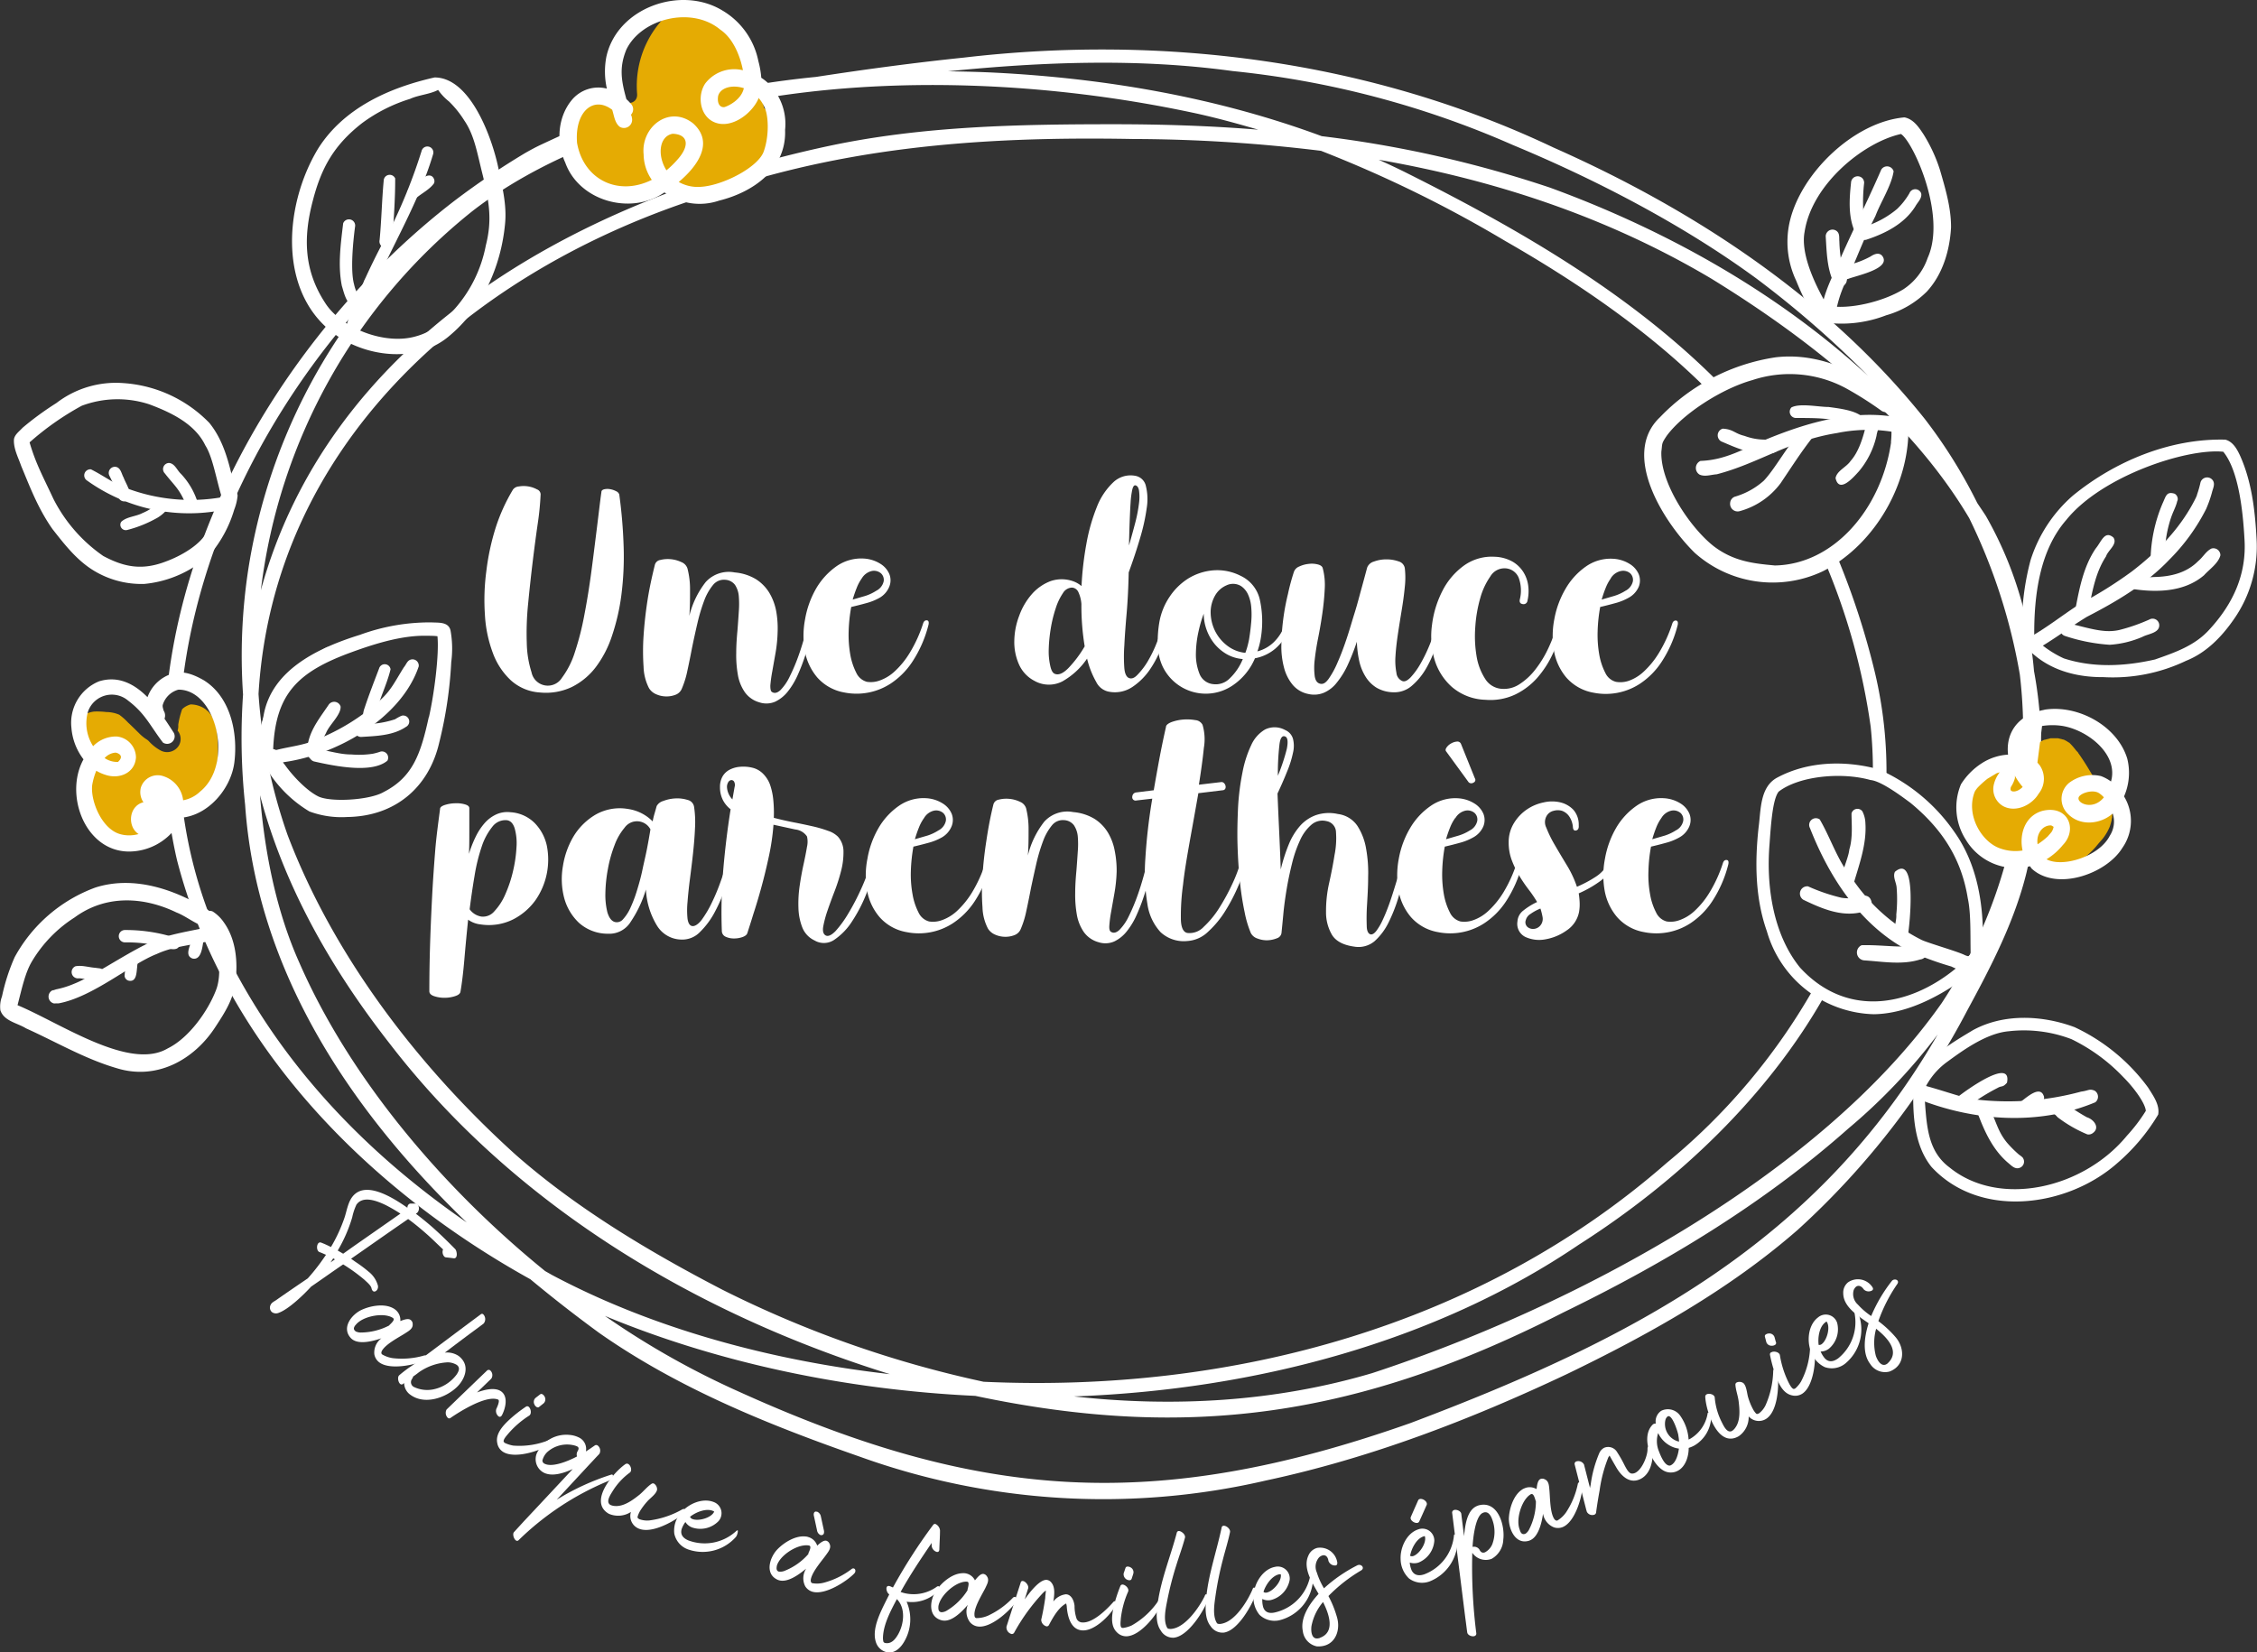 <svg xmlns="http://www.w3.org/2000/svg" viewBox="0 0 414.35 303.38"><rect x="0" y="0" width="414.35" height="303.38" fill="#333333" stroke="none"/><defs><style>.cls-1{fill:#fff;}.cls-2{fill:#e5ab03;}</style></defs><g id="Calque_2" data-name="Calque 2"><g id="Calque_3" data-name="Calque 3"><path class="cls-1" d="M373.41,123.2a69,69,0,0,0-8.82-28.45c-.52-.82-1.07-1.6-1.6-2.41a92.35,92.35,0,0,0-9.64-15.44c-17.81-22.27-42.27-38.34-68.15-49.81C251.67,11.16,213.72,6.28,177,10.57c-9.09.94-18.15,2.16-27.18,3.55A172.81,172.81,0,0,0,126.64,18l-7.26,1.34-3.07,1.05a63.53,63.53,0,0,1-7.7,2.25l-2.32.79c-2.4,1-4.74,2.09-7.09,3.19-.93.44-1.82.93-2.71,1.43a142.44,142.44,0,0,0-13,8.77c-26.89,20.68-48.71,53.9-52.7,88.74a7.39,7.39,0,0,1,2.77-.59c3.07-25.16,15.54-49.85,33.06-69.3a106.68,106.68,0,0,0-21,48.62,104.62,104.62,0,0,0-1,23.22A116,116,0,0,0,45,147.76c2.09,30.16,19,55.83,40.69,76.68-18.12-12.5-33.42-28.27-43.57-48.15a84.45,84.45,0,0,1-8.44-26.82,12.44,12.44,0,0,0-2.32,2.67c.32,1.93.69,3.86,1.14,5.79,8.71,33.75,34.79,60.26,64.87,76.94,4.12,3.43,8.34,6.71,12.59,9.82,14.54,10.21,31.16,16.91,47.85,22.74a131.89,131.89,0,0,0,74.54,4.4c19.22-4.1,37.62-11.19,55.35-19.57,15-7.25,29.73-15.46,42.32-26.45a145.58,145.58,0,0,0,31.14-40.3c4.37-8.06,8.65-16.29,10.86-25.24C374.86,148.14,375.71,135.46,373.41,123.2ZM226.32,13.05a169.94,169.94,0,0,1,51.41,13.57c14.74,6.12,31,14.45,44.74,24.53A183.7,183.7,0,0,1,342.94,69C326.23,53.6,305.7,42.18,284.56,34.45A211.29,211.29,0,0,0,242.65,25c-19.15-7.09-39.58-10.62-60-11.66-2.82-.14-5.7-.21-8.6-.25C191.46,11.35,209,10.67,226.32,13.05ZM86.8,38.7c13.82-10.66,32.59-17,51.11-20.27,25.87-4.66,54.92-3.29,80.92,2.23,4.17.88,8.2,2,12.17,3.15-8.84-.72-17.71-1-26.55-1-17.42,0-35,.33-52.11,3.95-48.93,10.44-92.13,36.74-104.45,81.6A105.15,105.15,0,0,1,86.8,38.7Zm14.57,195.4-1.29-.73C80.72,217.66,64,197.47,54.93,176.69c-4.1-9.17-6.31-19.76-7.2-30.69,4.32,16.24,12.62,31.32,23.91,45.73,22.82,29.62,56.3,49.56,91.73,60.56C142.05,249.87,120.18,244.1,101.37,234.1Zm157.57,27.17c-46.82,16.52-79.08,14.23-123.08-5.67a151.07,151.07,0,0,1-24.81-14c20.6,8.55,44.08,13.56,68,14.68,39.15,8.28,70.45,3.83,108-15.34,18.68-9.08,36.68-19.91,52.26-33.73a105.3,105.3,0,0,0,16.42-17.28C333.65,228.14,299.87,245.83,258.94,261.27Zm97.52-77.1C334.21,215.81,288.83,240,251.92,252.1c-17.76,5.26-36.37,6.32-54.76,4.28,33.5-1.21,66.63-10.17,92.71-27.87,18.22-11.61,34.75-27.31,45.15-45.8a8.75,8.75,0,0,1-2.18-1A114.36,114.36,0,0,1,306,213.49c-34.14,29.89-79.75,42.29-125.41,40.2a201.09,201.09,0,0,1-47.93-16.88c-13.78-7.14-27-15.13-38-24.81-18.12-16.36-33.56-36.78-41.89-58.77a98.43,98.43,0,0,1-5.31-25.81C50.13,82.43,85,51,126.38,37,152.91,27,179.7,25,208,25.52a288.7,288.7,0,0,1,34.51,2.17,228.37,228.37,0,0,1,33.84,16.56c13.72,7.86,27,17,37.81,28,.69-.45,1.38-.92,2.07-1.33-16.33-16.69-37.05-28.67-57.82-39.08-1.75-.88-3.52-1.71-5.3-2.51,21.37,3.73,42,10.52,61,21.79,18.33,11.26,36.61,25.8,47.4,44a105.85,105.85,0,0,1,9.3,28.73A90.33,90.33,0,0,1,356.46,184.17Z"/><path class="cls-1" d="M344.22,123.54a141.18,141.18,0,0,0-6.91-21.24,6.94,6.94,0,0,0-2.45.48,119.72,119.72,0,0,1,8.57,30.66,77.12,77.12,0,0,1,.4,8.69,15.83,15.83,0,0,1,2.48,1.38A78.56,78.56,0,0,0,344.22,123.54Z"/><path class="cls-1" d="M60.27,118.68a29.93,29.93,0,0,0-7.18,5.51A18.27,18.27,0,0,0,49,130.5a10.93,10.93,0,0,0-1.23,3.5A37.24,37.24,0,0,1,60.27,118.68Z"/><path class="cls-1" d="M388.94,86.84c1.79-1.23,3.68-2.39,5.6-3.51a42.39,42.39,0,0,0-13.14,8.2,18.42,18.42,0,0,0-5.25,7.36A54.49,54.49,0,0,1,388.94,86.84Z"/><path class="cls-1" d="M382.16,201.82a7.46,7.46,0,0,1,.53.69Z"/><path class="cls-2" d="M140.27,19.85a58.93,58.93,0,0,1-1.11-6.76,11.72,11.72,0,0,0-2.68-6.44,5.22,5.22,0,0,0-4.38-1.73,14.85,14.85,0,0,0-8.69-2.66q-.55.29-1.08.6l0,0a18.09,18.09,0,0,0-5.37,14.35c.19,2.11-2.73,2.26-3.44.56a2.43,2.43,0,0,1-1.92-1c-3.5-.08-7.14,1.52-8.15,5.11-1.06,4.14.54,8.73,3.16,12,4.39,4.32,11.84,4,16.47.18A11.12,11.12,0,0,0,128,35c3.11,1.63,6.85,1.18,10.46-2a4.51,4.51,0,0,0,1.35-1.86l.31-.16c2.23-1.26,2.5-3.88,2.6-6.2A5.25,5.25,0,0,0,140.27,19.85Z"/><path class="cls-2" d="M35.6,147.84c.57-1.43,1.86-2.49,2.68-3.67a12.32,12.32,0,0,0,.9-1.32,10.43,10.43,0,0,0,.63-2.33,19.11,19.11,0,0,0,.13-4.29,12.45,12.45,0,0,0-.64-4c.15.4-.22-.42-.22-.43-.15-.26-.32-.54-.5-.79.21.3-.33-.36-.33-.36s-.65-.52-.36-.32a4.78,4.78,0,0,0-2.9-1,3.84,3.84,0,0,0-1.13.53,2.37,2.37,0,0,0-.5.45c.17-.23-.11.37,0,.15a15.08,15.08,0,0,0-.64,2.61,2.6,2.6,0,0,1-.12,1.07,2.39,2.39,0,0,1,.23,2.75,2.53,2.53,0,0,1-3.36.89,8.15,8.15,0,0,1-2.12-1.67,2.32,2.32,0,0,0-.58-.45,8.23,8.23,0,0,1-1.28-1.08c-.66-.65-1.32-1.31-2-1.94a11.08,11.08,0,0,0-1.6-1.42,6.15,6.15,0,0,0-2.36-.49,14.27,14.27,0,0,0-2.24-.09,4.94,4.94,0,0,0-2.16.8c-.44,2.31.58,4.57,1.7,6.55.13.24.29.47.43.71a7.42,7.42,0,0,0-1.06,7.77,8.22,8.22,0,0,0,5.5,7.24c3.67,1.13,6.6-1.51,8.34-4.49.86-.12,3.16.16,5.48-.89A1.65,1.65,0,0,1,35.6,147.84Z"/><path class="cls-1" d="M27.2,147.19c-4.21,0-4.2,6.41,0,6.44S31.4,147.21,27.2,147.19Z"/><path class="cls-2" d="M379.56,159.58l.08-.07c.6-.37,1.21-.75,1.8-1.14l.83-.59.25-.19.22-.18a17.28,17.28,0,0,0,1.35-1.22c.22-.23.43-.45.64-.69l.3-.36c.15-.17.12-.15,0,0,.3-.37.61-.71.93-1.08l.21-.26c.06-.09.19-.26.18-.26a9.29,9.29,0,0,0,.53-.85l.18-.35s.07-.13.11-.23a3,3,0,0,0,.13-.3,4.11,4.11,0,0,0,.15-.46,7.79,7.79,0,0,0,.22-.83c0-.16.06-.32.09-.47s0,0,0,0V150c0-.31,0-.62.05-.94a2.21,2.21,0,0,1,.55-1.42,5.27,5.27,0,0,0-1.57-1.72l-.22-.16c-.08,0-.14-.12-.22-.17v0a3.57,3.57,0,0,1-.55-.61c-1.25-1.83-2.29-3.82-3.53-5.66-.25-.37-.5-.75-.77-1.11l0-.06s-.08-.07-.25-.25-.26-.32-.39-.47q-.43-.54-.9-1l-.05-.06a.56.56,0,0,1-.15-.08c-.14-.07-.27-.17-.4-.25l-.49-.25-.06,0-1-.25-.17,0-.59,0c-.19,0-.39,0-.59,0h0l-1.12.29-.08,0-.49.25-.48.3-.1.08-.12.12c-.19.19-.39.37-.57.58a2.8,2.8,0,0,1-3.85.09,4,4,0,0,0,.51,3.39,4.8,4.8,0,0,0-2.91.65l-.09.06c-.07,0-.13,0-.2,0a6.52,6.52,0,0,0-6.39,4.27,5.36,5.36,0,0,0,1.54,5.7c1,4.28,5.31,7.58,10.95,6C374.32,159,377,159.83,379.56,159.58Z"/><path class="cls-1" d="M91.51,30.93c-1.13-5.54-5.13-16.72-11.73-16.71-8.3,1.87-16.63,5.59-21.34,13C51.87,38,50.78,55.19,63,62.37c5.85,3.37,14,3.9,19.36-.59C88.53,56.7,92,48.94,92.73,41,93.05,37.63,92.2,34.24,91.51,30.93ZM89.19,45.06a24.54,24.54,0,0,1-5.76,11.7c-2.35,2.71-4.3,4.23-7.11,5-5.72,1.64-13.66-1.51-16.6-6.11-3.87-5.9-4.11-11.91-2.3-18.77,1.57-6.1,3.9-10.26,9.07-14.29a29.43,29.43,0,0,1,8.8-4.44c1.53-.71,3.65-.84,5.14-1.64a10,10,0,0,0,2,2.12,18.76,18.76,0,0,1,2.82,3.51c1.87,2.74,2.35,6,3.37,10C89.88,37.27,90.34,40.54,89.19,45.06Z"/><path class="cls-1" d="M43.22,90.18c-1-4.38-1.9-9-4.8-12.55a24.23,24.23,0,0,0-15.73-7.29A17.92,17.92,0,0,0,10.35,74a55.82,55.82,0,0,0-6.21,4.54c-.58.65-1.45,1.23-1.58,2.13-.1,1.71.79,3.31,1.33,4.88,1.5,3.57,3,7.67,5.73,11.57,2.15,2.74,4.33,5.56,7.3,7.46a16.86,16.86,0,0,0,9.55,2.63,20.58,20.58,0,0,0,12.15-5.46A22.85,22.85,0,0,0,43,93.57,9.5,9.5,0,0,0,43.62,91,1.17,1.17,0,0,0,43.22,90.18ZM38.1,97.43c-1.2,2.61-5,4.69-7.63,5.65-4.45,1.72-7.75,1-11.51-1A28.37,28.37,0,0,1,9.8,91.58c-1.86-4-3.23-6.44-4.37-10.36A51.6,51.6,0,0,1,15,74.5a18.68,18.68,0,0,1,12.43-.26c3.94,1.48,8.35,3.55,10.26,7.53,1.38,2.16,2,6.24,3.07,9.66C39.85,93.82,39.88,94.57,38.1,97.43Z"/><path class="cls-1" d="M82.71,115.76c-.37-1.64-2.22-1.41-3.53-1.49a37.32,37.32,0,0,0-13.09,2.28c-7.45,2.32-16.26,6.33-17.71,14.88a35.36,35.36,0,0,0-.85,6c0,.82-.33,1.81.32,2.46a1.16,1.16,0,0,0,.81.36,21.5,21.5,0,0,0,1,2,22.93,22.93,0,0,0,7.14,6.73A16.94,16.94,0,0,0,63.75,150c8.87-.12,15-5.51,16.88-13.64a77,77,0,0,0,2.21-14.79A18.67,18.67,0,0,0,82.71,115.76Zm-4,15.93c-1.47,6.71-2.92,11-8.3,13.74-2.59,1.5-9.78,1.89-12,.78s-4.82-3.93-6.16-5.85c-.61-.49-.52-2.58-2.1-2.83.43-10.17,4.5-14.19,14.43-17.8,4.76-1.74,9.54-3.12,13.84-3,.63,0,1.26,0,1.89.08C80.64,120.09,79.74,127.29,78.74,131.69Z"/><path class="cls-1" d="M41.07,169.31a7.1,7.1,0,0,0-2-1.95,1.34,1.34,0,0,0-.67-.13c-.07,0-.11-.1-.18-.14-6.07-3.79-13.62-6.4-20.71-4.14A27.77,27.77,0,0,0,2.69,175.74a36.13,36.13,0,0,0-2.32,7.19,5.36,5.36,0,0,0-.3,2.56c.67,2,3.1,2.31,4.7,3.31,5.53,2.49,10.82,5.62,16.67,7.32,7.32,2.27,14.24-1.52,18.19-7.71,1.61-2.45,3.24-5,3.58-8C43.71,176.65,43.33,172.42,41.07,169.31Zm-1.39,12.41c-1.42,3.76-4.91,8.81-8.88,10.76-7,4.16-19.56-4.57-27.58-7.93.83-3.19,1.4-5.92,2.62-8a24.32,24.32,0,0,1,7.86-8.11c5.85-4.3,12.86-3.73,18.68-.92,1.71.67,3.18,1.91,4.88,2.51a1,1,0,0,0,.24,0c.73,1,1.24,1.05,1.83,2.5C40.11,174.47,40.76,178.91,39.68,181.72Z"/><path class="cls-1" d="M37.44,124.91c-1.75-1-3.81-1.89-5.82-1.23A7,7,0,0,0,27.08,128c-2.41-2.43-5.35-4-8.89-2.91a8.22,8.22,0,0,0-5.08,8.52,10.91,10.91,0,0,0,2.22,5.8c-3.61,6.58.36,17,8.44,16.93a10.75,10.75,0,0,0,8.63-4.51,6.54,6.54,0,0,0,.88-1.7c4.94-.42,9.1-5.28,9.74-10.11C43.7,134.62,42.37,128,37.44,124.91Zm-.71,20.43a6.08,6.08,0,0,1-3.11,1.59,5.26,5.26,0,0,0-3.53-4.39,3.24,3.24,0,0,0-4.24,2.09c-.62,2.68,1.92,4.47,4.24,5.18-1.41,2.23-4.74,4.19-7.9,3.37-3.43-.83-5.59-6.05-5.27-9a11.93,11.93,0,0,1,.76-2.67,7.82,7.82,0,0,0,1.72.76c2.51.83,5.38-.34,5.56-3.21a3.89,3.89,0,0,0-3.54-3.84A5.83,5.83,0,0,0,17.1,137a7.77,7.77,0,0,1-.94-6.37,4.63,4.63,0,0,1,7.36-2c3.17,2.41,4,4.57,6.39,7.7a1.38,1.38,0,0,0,2-1.78c-.53-.82-1.1-1.71-1.71-2.6a1.62,1.62,0,0,0-.09-1.36l-.06-.11a6,6,0,0,1-.19-.73v-.27a4.13,4.13,0,0,1,2.9-2.86C39.74,126.59,43,140.26,36.73,145.34Zm-17.52-6.16a3,3,0,0,1,2-1c.57.09,1.64.62.45,1.71A4.1,4.1,0,0,1,19.21,139.18Z"/><path class="cls-1" d="M141.64,15.93a8.26,8.26,0,0,0-1.88-1.65,16.83,16.83,0,0,0-.54-3.08,13.94,13.94,0,0,0-6.61-9.28c-7.66-4.65-19.37-.49-21.3,8.55a14.35,14.35,0,0,0,.1,5.8,6.32,6.32,0,0,0-6.36,2c-2.68,3.15-3,7.88-1.28,11.58,2.51,7,11.86,9.68,18,5.62l.22-.14a11,11,0,0,0,10,1.51c6.29-1.55,12.43-5.82,12.14-13A10.36,10.36,0,0,0,141.64,15.93Zm-18.15,8.63c2.79.09,3.22,2.13.91,4.71a17.24,17.24,0,0,1-2.05,2C120.63,28.56,121,25,123.49,24.56Zm16.75,3.16c-.9,2.91-7.56,6.41-11.74,6.59a7.06,7.06,0,0,1-3.89-.9c3.47-2.92,6.56-7.25,2.62-10.77-4.35-3.41-9.59.64-9.07,5.72a8.37,8.37,0,0,0,1.5,4.66c-6.14,3.06-12.53,0-13.72-6.78-.47-5.71,3-8.73,6.45-6.08.36,1.11.47,2.42,1.4,3.13A1.5,1.5,0,0,0,116,21.61c0-.2-.1-.36-.16-.55a1.45,1.45,0,0,0-.07-2.06,7.18,7.18,0,0,0-.77-.79c-1-3.55-1.32-5.92,0-9.13,2.77-5.7,12-8,17.23-3.64,2.4,1.62,3.66,4.89,4.16,7.46a6.69,6.69,0,0,0-6.92,2.43c-1.43,2.12-1.05,5.6,1.29,6.92C133.89,24,138,21,139.24,18.1c0-.05,0-.09,0-.14a6.69,6.69,0,0,1,1,1.49C141.12,21,141.24,24.86,140.24,27.72Zm-3.68-11.53c-.47,2.16-2.91,3.3-3.59,3.48-.86.08-1.35-.75-1.13-2.06C132.26,16.08,134.42,15.5,136.56,16.19Z"/><path class="cls-1" d="M350.31,77.29A9,9,0,0,0,349.5,74a1.5,1.5,0,0,0-1.76-.48,1.4,1.4,0,0,0-.67-.83c-6.07-4.57-13.31-8-21.08-7.09a37,37,0,0,0-21.24,11c-7.28,6.87.76,19.41,6.4,24.92a21.5,21.5,0,0,0,23.5,3.36C344.41,99.94,351,88.18,350.31,77.29Zm-3.15,3.77,0,.24c-1.78,12.08-10.46,22.32-21.31,22.52-3.9-.36-7.52-.73-11.19-3.5C310.39,97,304.78,88.78,305,82.9c.21-1.49-.05-1.36,1-2.91,3-4.06,10.09-8.63,15.7-10.2a21.78,21.78,0,0,1,17.09,1.44,64.3,64.3,0,0,1,6.68,4.23,1.63,1.63,0,0,0,1.22.16l.08,0a11.85,11.85,0,0,1,.36,1.71c.16.31,0,.1.09,1.13A16.09,16.09,0,0,1,347.16,81.06Z"/><path class="cls-1" d="M414.27,98.92c-.28-5.17-.87-10.42-3-15.2-.57-1.24-1.32-2.63-2.73-3-10.1-.26-20.25,3.94-28,10.28a26.14,26.14,0,0,0-7.76,11.85,47.56,47.56,0,0,0-1.58,10.88c.12,1.58-.46,3.55.29,4.94a1,1,0,0,0,.62.31,15.87,15.87,0,0,0,1.34,1.26c3.53,3,8.15,4.12,12.72,4.08a31.09,31.09,0,0,0,15.16-3c3.73-1.48,6.57-4.43,8.81-7.68A23.27,23.27,0,0,0,414.27,98.92Zm-8.65,16.65c-2.64,2.94-6.22,4.19-10,5.51-5.55,1.26-11.28,1.56-16.73-.2a19.31,19.31,0,0,1-5.43-3.72c-.11-8.11,1.09-16.2,5.86-21.68,6.49-8.09,22.13-13.22,28.84-12.54,2.73,3.34,3.58,10.42,3.89,16C412.48,105.44,409.94,110.88,405.62,115.57Z"/><path class="cls-1" d="M364.23,173.25a1.46,1.46,0,0,0-.2.05c.16-7.19-1-14.62-5.24-20.56a33.19,33.19,0,0,0-13.85-11.48c-6.11-1.69-13-1.53-18.66,1.5-3.2,1.7-3,5.92-3.42,9.06-.71,6.41-.66,13.05,1.52,19.19A21,21,0,0,0,344,186.21c5-.07,9.92-2.24,14.13-4.9,2.51-1.54,4.35-3.9,6.55-5.81A1.19,1.19,0,0,0,364.23,173.25Zm-33.77,4.4c-4.63-5.69-6.29-14.2-5.6-22.68.26-3.66.57-8.26,1.68-9.63,3.72-2.87,11.5-3.63,16.85-2.13,2.05.18,6.05,3.25,7.34,4.19,5.79,4.77,9.35,10.21,10.53,17.55.59,2.71.45,6.64.52,10.23-.91.87-1.83,1.73-2.72,2.62C350.28,185,338.82,186.76,330.46,177.65Z"/><path class="cls-1" d="M356.16,31.24a28.74,28.74,0,0,0-3-6.53c-.87-1.32-1.86-2.84-3.53-3.16-9.16.81-18.83,10.05-21,18.88a16.63,16.63,0,0,0,1.12,11.1A50.22,50.22,0,0,0,332.9,58c0,.06.07.11.1.18s.05.09.08.14l0,0a1.61,1.61,0,0,0,.17.28l.14.07a1.6,1.6,0,0,0,.61.34h.07a20.46,20.46,0,0,0,2.69.37,22.66,22.66,0,0,0,9.5-1.49,17.2,17.2,0,0,0,7.48-4.36c2.91-3.16,4.2-7.53,4.44-11.75C358.21,38.22,357.16,34.69,356.16,31.24Zm-2.27,16.11a11.21,11.21,0,0,1-4.44,5.75c-3.83,2.35-9.91,3.7-13.52,3.09l-.48-.08c-2.84-4.85-4.83-9.94-4.16-13.51,1.32-8.75,10.77-16.45,17.69-18C351.17,25.94,357.44,39.52,353.89,47.35Z"/><path class="cls-1" d="M389.94,146.22a10.77,10.77,0,0,0,.59-6.94c-1.82-6-9-9.9-15.09-9l-.28.07s0,0,0,0l0,0c-5,1-6.94,4.47-6.51,8.2a9.94,9.94,0,0,0-4.84,1.59A12.46,12.46,0,0,0,360,144a11,11,0,0,0,.88,10.15,10.68,10.68,0,0,0,11.8,4.89,4.91,4.91,0,0,0,.31.44c4.53,4.19,13.7,1,16.65-3.82A8.62,8.62,0,0,0,389.94,146.22Zm-20.77-1.1a.6.6,0,0,1-.06-.11h0v-.32l.07-.22,0,0a5.58,5.58,0,0,0,.71-1.53,1.35,1.35,0,0,0,0-.53,12.83,12.83,0,0,0,1.44,2.07C370.5,145.35,369.47,145.5,369.17,145.12Zm7.4,6.43a1.9,1.9,0,0,1,.39.23l.05,0,0,.05c-.24.9-.35.88-1.08,1.74a13.14,13.14,0,0,1-1.86,1.44C373.77,152.91,375.14,151.45,376.57,151.55Zm10.75,1.9c-1.94,3.8-8.65,5.89-11.61,4.31a11.66,11.66,0,0,0,3-2.62c2.74-2.82,1-7.37-3.7-6.28-3.25.88-4.35,4.28-3.7,7.29a8.29,8.29,0,0,1-4.16-.4c-3.36-1.18-6.3-6.11-4.63-10.36a2.47,2.47,0,0,1,.27-.44l.08-.11.18-.22a17,17,0,0,1,1.84-1.66l1.68-1,.55-.17a5.87,5.87,0,0,0-1.11,2.36,3.6,3.6,0,0,0,1.75,3.86c2.3,1.23,5.26-.18,6.51-2.3a4.36,4.36,0,0,0,.19-5.2l-.42-.5c.41-3.15.68-5.29.85-6.72a12.22,12.22,0,0,1,3.81,0c4.69.81,10.23,5.26,8.86,10.14a.14.14,0,0,0,0,.06,7.62,7.62,0,0,0-1.85-1,7,7,0,0,0-5.85,1.24,3.82,3.82,0,0,0-.21,5.71c2.22,2.28,5.94,1.93,8.21-.08A4.78,4.78,0,0,1,387.32,153.45Zm-1.08-7.06c-1.92,2.39-4.77,1.18-4.66.15,0-.8,2.53-1.72,3.77-.92A4.92,4.92,0,0,1,386.24,146.39Z"/><path class="cls-1" d="M394.37,199.69a35.23,35.23,0,0,0-13.52-11.11c-5.93-2.2-13-2.54-18.67.57-3.59,2.16-7.61,4.5-9.91,8.08a1.09,1.09,0,0,0-1,1.08l0,1c0,.05-.05.1-.07.16a.85.85,0,0,0,.05.45c-.1,5,.19,10.36,3.33,14.31,8.88,9.63,24.94,7.44,34.11-.67a36.34,36.34,0,0,0,7.52-8.93C396.53,202.83,395.27,201.14,394.37,199.69Zm-3.89,8.81c-8,9.77-23.47,13.27-32.59,5.83-3.91-2.91-4.17-7.42-4.52-12.26a11,11,0,0,1,.11-2.41,4.65,4.65,0,0,1,.43-.83,13.11,13.11,0,0,1,3.57-3.88c2.67-1.95,7.12-5.25,11.27-5.61a24.43,24.43,0,0,1,11.54,1.45,33,33,0,0,1,9.55,7c2,2,4,4.79,4.1,6.16A30,30,0,0,1,390.48,208.5Z"/><path class="cls-1" d="M77.39,27.74A99,99,0,0,1,71.67,42a128.22,128.22,0,0,0-6.21,12.75A59.26,59.26,0,0,0,63.21,61a1.15,1.15,0,0,0,.12.87,1.14,1.14,0,0,0,2.06-.27c3.37-11.7,10.74-21.83,14.14-33.35A1.09,1.09,0,1,0,77.39,27.74Z"/><path class="cls-1" d="M70.44,33.19c-.34,3.62-.4,7.25-.75,10.87a1.19,1.19,0,1,0,2.35.27c.21-3.84.53-7.76.51-11.57A1.1,1.1,0,0,0,70.44,33.19Z"/><path class="cls-1" d="M66,54.56a6.69,6.69,0,0,1-1-2.37c-.72-2.57-.15-8.06.18-10.55A1.14,1.14,0,0,0,63,41c-.45,3.79-1,7.71-.24,11.49.38,1.21.76,3.12,2,3.7A1.15,1.15,0,0,0,66,54.56Z"/><path class="cls-1" d="M77.79,44a1.12,1.12,0,0,0-1.51.39c-.08.12-.5.67-.71.94a18.93,18.93,0,0,1-1.76,2c-.11.11-.49.42-.65.55-2.16,1.72-3.9,2.18-5.94,3.17a1.16,1.16,0,0,0,1,2c3.55-1.32,7-3.2,9.1-6.46C77.92,45.89,79,44.7,77.79,44Z"/><path class="cls-1" d="M79.67,32.85c-.46-1.07-1.66-.6-2.24.1-.35.33-1.53,1-2.43,1.85a1.07,1.07,0,0,0,1.38,1.58c1.07-.91,2.47-1.57,3.29-2.71A1,1,0,0,0,79.67,32.85Z"/><path class="cls-1" d="M42.35,91.43a1.26,1.26,0,0,0-1.56-.13l-.11,0A33.26,33.26,0,0,1,23.16,89.6c-1.93-.59-4-2.19-6.46-3.43A1.12,1.12,0,0,0,16,88.24a32.16,32.16,0,0,0,25.75,5.22A1.22,1.22,0,0,0,42.35,91.43Z"/><path class="cls-1" d="M36.16,91.86A13.43,13.43,0,0,0,33.22,87c-.71-.65-1.13-1.91-2.18-2a1.12,1.12,0,0,0-.79,1.9c1.51,1.95,2.43,2.63,3.42,4.7.15.33.08.17,0,0l.16.37s0,0,0,.12c.19.43.27,1,.73,1.22A1.13,1.13,0,0,0,36.16,91.86Z"/><path class="cls-1" d="M22.69,87.67c-.38-.67-.49-1.68-1.31-1.93a1.13,1.13,0,0,0-1.27,1.65A39.09,39.09,0,0,1,21.69,91a1.11,1.11,0,0,0,2.16.3C24,90,23.12,88.83,22.69,87.67Z"/><path class="cls-1" d="M29.91,91.89c-.71,0-1.11.74-1.66,1.13a12.11,12.11,0,0,1-1.12.71,10.4,10.4,0,0,1-1,.48c-1.23.64-2.9.65-3.89,1.61a1,1,0,0,0,1.13,1.48A22.52,22.52,0,0,0,29,95a7,7,0,0,0,1.84-1.67A1,1,0,0,0,29.91,91.89Z"/><path class="cls-1" d="M39.3,170c-4.49,1-9.39,1.62-12.67,3.46-4.06,2-10,6-13.09,7.18a16.65,16.65,0,0,1-3.22,1c.13,0,.18-.05,0,0s-1.06.37-.49.1a1.29,1.29,0,0,0,0,2.47,1.05,1.05,0,0,0,.43,0h.15a1.6,1.6,0,0,0,.37,0c6.31-1.17,13.28-7.24,18-9.06,3.66-1.7,7.88-1.65,11.62-2.93A1.28,1.28,0,0,0,39.3,170Z"/><path class="cls-1" d="M32.72,172.38c-.52-.47-1.32-.38-1.95-.63a29.91,29.91,0,0,0-7.88-1,1.12,1.12,0,0,0-1,.7,1.14,1.14,0,0,0,1,1.57,26.86,26.86,0,0,1,6.8.77c.9.15,1.91.75,2.81.35A1.14,1.14,0,0,0,32.72,172.38Z"/><path class="cls-1" d="M17.57,177.69c-1.23-.07-2.53-.53-3.73-.28a1.16,1.16,0,0,0,.45,2.22c1.44-.15,4.77,1.48,5-.7C19,177.6,18.36,177.86,17.57,177.69Z"/><path class="cls-1" d="M25,175.45a1.08,1.08,0,0,0-1.82.76c-.08,1.48-.21,1.57-.31,2.95a1,1,0,0,0,.75.89c1.47.31,1.43-1.51,1.56-2.49C25.19,176.87,25.56,176,25,175.45Z"/><path class="cls-1" d="M35.15,172.51c-.14,1.12-1.36,2.92.21,3.48,1.64.33,1.79-2.21,2-3.33A1.13,1.13,0,0,0,35.15,172.51Z"/><path class="cls-1" d="M75.15,121.21c-.47.29-.63.87-1,1.29-1.64,2.61-2.31,4.18-4.3,6A38.87,38.87,0,0,1,58,135.84c-2.56,1.12-5.43,1.28-8,2.06a1.23,1.23,0,0,0,1.07,2.16c10.62-1.13,22.65-8.26,25.8-17.71A1.15,1.15,0,0,0,75.15,121.21Z"/><path class="cls-1" d="M71.7,122.88a1.08,1.08,0,0,0-2.11-.14c-.91,2.4-1.85,4.79-2.65,7.22a5.09,5.09,0,0,0-.31,2.14,1.12,1.12,0,0,0,2.08.28,1.82,1.82,0,0,0,.17-.62C69.12,129.5,71,125.86,71.7,122.88Z"/><path class="cls-1" d="M60.31,129.43c-1.44,2.15-3.15,4.24-3.72,6.82a4.83,4.83,0,0,0-.05,2.5,1.21,1.21,0,0,0,2.14.14c.37-1.82.12-2.42,1.17-4.3.6-1.53,2.77-3.33,2.68-4.87A1.23,1.23,0,0,0,60.31,129.43Z"/><path class="cls-1" d="M69.83,138a9.94,9.94,0,0,1-1.42.39,16.74,16.74,0,0,1-3.88.13c-2.21,0-4-.68-6.73-1.06a1.2,1.2,0,0,0-.15,2.34c4.18.95,10.67,2.19,13.46-.13A1.14,1.14,0,0,0,69.83,138Z"/><path class="cls-1" d="M74,131.37c-.25-.06-1.19.5-1.46.68a17.07,17.07,0,0,1-3.67.79c-1.09.23-2.45-.22-3.39.46a1.16,1.16,0,0,0,.82,2c2.79-.17,5.86-.24,8.25-1.86A1.1,1.1,0,0,0,74,131.37Z"/><path class="cls-1" d="M345.37,31.14c-2.92,6.73-6.18,13-8.3,18.22-1.17,2.22-2.65,5.9-2.49,7.28.65,2.25,2.86.68,2.63-.19a22.64,22.64,0,0,1,2.28-6c1.91-4.34,2.51-6.23,4.8-10.77,1-2.64,2.92-5.52,3.35-8.22A1.25,1.25,0,0,0,345.37,31.14Z"/><path class="cls-1" d="M339,51a6.08,6.08,0,0,1-.9-2.62,27.05,27.05,0,0,1-.42-4.05c-.06-.63.09-1.35-.4-1.83a1.25,1.25,0,0,0-2.11.87c.18,2.78.21,5.72,1.37,8.29,0,0,0,0,0,0l0,0a1,1,0,0,0,0,.1c.08.16,0,.06,0-.05A1.26,1.26,0,0,0,339,51Z"/><path class="cls-1" d="M342.06,38.56a30.68,30.68,0,0,1,.17-5,1.25,1.25,0,0,0-.35-.86,1.22,1.22,0,0,0-2.06.86c-.34,3.22-.57,6.66,1,9.61a1.27,1.27,0,0,0,2.36-.64C342.82,41.19,342.13,40.27,342.06,38.56Z"/><path class="cls-1" d="M350.54,35.48a12.9,12.9,0,0,1-2.28,2.9A17.35,17.35,0,0,1,342,41.71a1.19,1.19,0,0,0,.63,2.3c3.49-1.15,7-2.92,9-6.12.4-.75,1.26-1.47,1.07-2.38A1.15,1.15,0,0,0,350.54,35.48Z"/><path class="cls-1" d="M345.51,46.93c-.64-.66-1.5-.24-2.14.18a16.42,16.42,0,0,1-3.23,1.32c-.74.32-1.75.31-2.22,1a1.22,1.22,0,0,0,1.36,1.78C340.8,50.59,347.4,49.32,345.51,46.93Z"/><path class="cls-1" d="M348.1,76.58c-7.91-1.38-16,.91-23.34,3.88-4.69,1.93-7.9,4-12.57,4.16a1.42,1.42,0,0,0-.17,2.52c1,.44,2.13,0,3.15-.06,7.69-2,13.28-6.18,22.06-7.57a28.38,28.38,0,0,1,10.13-.24A1.4,1.4,0,0,0,348.1,76.58Z"/><path class="cls-1" d="M341.87,76.52c-1.31-1.21-4.38-1.55-6.17-1.8-1.89,0-5.23-.74-6.82.08a1.15,1.15,0,0,0,.8,1.94c3.68,0,6.24,0,9.38.92a5.42,5.42,0,0,0,2,.54A1.12,1.12,0,0,0,341.87,76.52Z"/><path class="cls-1" d="M326,80.66a1.38,1.38,0,0,0-.78,0h-.06a10.86,10.86,0,0,1-4.89-.63c-1.82-.43-2.06-1.22-4-1.33a1.28,1.28,0,0,0-.3,2.33c3,1.29,6.21,2.76,9.51,2.14a2.83,2.83,0,0,0,.53-.23c.22-.09.37-.16,0,0A1.22,1.22,0,0,0,326,80.66Z"/><path class="cls-1" d="M330.61,79.12c-2.61,2.94-4.78,7-6.8,9.13a13.65,13.65,0,0,1-5.18,2.9,1.31,1.31,0,0,0-1,1.17,1.39,1.39,0,0,0,1.74,1.53,13.93,13.93,0,0,0,7.52-5.13c2.16-3.2,3.74-5.69,5.75-8.26A1.23,1.23,0,0,0,330.61,79.12Z"/><path class="cls-1" d="M344.86,77.08a1.17,1.17,0,0,0-2.12.28c-.69,3.1-1.56,5.66-3,7.27-.75,1.14-2.52,1.78-2.76,3.15.65,2.92,3.3-.16,4.29-1.25A15.51,15.51,0,0,0,344.5,80C344.62,79,345.28,78,344.86,77.08Z"/><path class="cls-1" d="M406.28,88.26a1.27,1.27,0,0,0-2.3.3,19.26,19.26,0,0,1-.64,2.25c0,.13-.14.39-.21.57-2.81,5.7-7.28,10.11-11.76,13.54a76.7,76.7,0,0,1-9.61,6c-3,1.93-5.84,4.2-9,6-2,.64-1.56,3.38.58,2.6,3.41-1.87,6.48-4.27,9.79-6.28,5.44-2.8,10.84-6,15.07-10.43a36.31,36.31,0,0,0,6.81-9.36,21.76,21.76,0,0,0,1.06-3C406.25,89.7,406.68,88.94,406.28,88.26Z"/><path class="cls-1" d="M388,98.7c-1.62-1.41-2.23.78-3.26,2-2.1,3.1-2.9,6.82-3.59,10.43a1.21,1.21,0,0,0,2.33.65c.73-3.8,1.36-6.87,3.16-9.64C387,101,388.8,99.93,388,98.7Z"/><path class="cls-1" d="M399.8,91.71s0,0,0-.07v.07a1.15,1.15,0,0,0-.56-1.06c-1.54-.5-1.62.51-2.2,1.72a27.56,27.56,0,0,0-2.23,11,1.24,1.24,0,0,0,2.38-.48c.39-3,.33-4.42,1.22-7.36.53-1.71,1-2.28,1.3-3.54a.57.57,0,0,0,.08-.25S399.79,91.74,399.8,91.71Z"/><path class="cls-1" d="M406,100.71c-1,.47-1.57,1.59-2.43,2.29-2.13,2.16-5,2.9-8.22,2.94-1.59.2-3.82-.88-5.14,0a1.26,1.26,0,0,0,.88,2.13c4.57.75,9.84.72,13.54-2.46,1-1.11,2.63-2.19,3-3.66A1.28,1.28,0,0,0,406,100.71Z"/><path class="cls-1" d="M394.54,113.77s.38-.16.22-.1L394,114a33,33,0,0,1-4.91,1.66c-2.32.53-4.46,0-7.76-.84-.82-.14-1.7-.74-2.5-.3a1.24,1.24,0,0,0,.3,2.25,32.68,32.68,0,0,0,8.18,1.61,18,18,0,0,0,6-1.45c1.05-.58,3.22-.69,3.09-2.26A1.22,1.22,0,0,0,394.54,113.77Z"/><path class="cls-1" d="M363,176.1c-1.12-.77-.85-.19-2.24-.72-1.18-.64-6.77-2.23-8-2.82a33.45,33.45,0,0,1-12.83-11.41c-2.61-3.18-3.82-7.23-5.85-10.7a1.23,1.23,0,0,0-1.8,1.58c3.6,9.18,9.39,18.07,18.39,22.67a61.64,61.64,0,0,0,7.57,2.75,11.45,11.45,0,0,0,3.77,1.13A1.46,1.46,0,0,0,363,176.1Z"/><path class="cls-1" d="M351.76,173.42c-1.76.8-6.18,0-10,.12a1.46,1.46,0,0,0,.56,2.79c3.37.22,6.89.87,10.18-.17A1.44,1.44,0,1,0,351.76,173.42Z"/><path class="cls-1" d="M343.59,165.62c-.35-1.69-2-1.15-2.47-.94a7.32,7.32,0,0,1-3.08.14,33.85,33.85,0,0,1-6.12-2.09,1.34,1.34,0,0,0-.85,2.47c3.25,1.56,6.87,3.15,10.54,2.3C342.54,167.31,343.81,166.77,343.59,165.62Z"/><path class="cls-1" d="M342.46,151.16a5.14,5.14,0,0,0-.55-2.19,1.12,1.12,0,0,0-2,.38c0,1.77.27,4.45-.4,6.6-.18,1.85-1.85,4.83-1.38,6.39a1.23,1.23,0,0,0,2.22-.29C341.4,158.5,342.7,154.9,342.46,151.16Z"/><path class="cls-1" d="M347.88,160.06c-.45.95.29,2,.32,3a27.08,27.08,0,0,1-.07,4.87c.1,1.46-.87,3.25,0,4.53a1.28,1.28,0,0,0,2.16-.9C350.58,169.7,352,156.61,347.88,160.06Z"/><path class="cls-1" d="M384.53,200.24c-1-.4-1.06,0-2.48.18a51.17,51.17,0,0,1-19.76,1.39c-1.51-.07-7.22-2.17-10.1-2.76a1.37,1.37,0,0,0-.18,2.67c10.31,4.14,22.27,5,32.65.66A1.3,1.3,0,0,0,384.53,200.24Z"/><path class="cls-1" d="M359.46,201.36a1.28,1.28,0,0,0,1.29,2.2,37.58,37.58,0,0,1,6-3.83c.8-.46.86,0,1.7-.94C369.43,194,360.79,200.3,359.46,201.36Z"/><path class="cls-1" d="M371,202.26a1.18,1.18,0,0,0,1.53,1.74c.87-.83,2.81-1.19,2.73-2.6C374.64,199.08,372.09,201.47,371,202.26Z"/><path class="cls-1" d="M371.41,212.65c-.06-.18-.57-.54-.7-.62l-.18-.15a21.85,21.85,0,0,1-2-2c-2.07-2.44-2.11-4.72-3.69-6.86a1.22,1.22,0,0,0-1.77,1.36c1.24,3.34,2.77,6.69,5.52,9.06.6.48,1.25,1.26,2.1,1A1.21,1.21,0,0,0,371.41,212.65Z"/><path class="cls-1" d="M379.24,202.44a1.48,1.48,0,1,0-1.82,2.31A1.48,1.48,0,1,0,379.24,202.44Z"/><path class="cls-1" d="M383.12,205.13a37.21,37.21,0,0,1-3.72-2.38,1.46,1.46,0,0,0-1.46,2.52,24.39,24.39,0,0,0,5.26,3,1.27,1.27,0,0,0,1.06-.28C385.57,207,384.36,205.5,383.12,205.13Z"/><path class="cls-1" d="M65.18,219.21c2.56-2.18,7.27.9,9.61,2.53,0-.41.24-.76.6-.77l.88,0a.48.48,0,0,1,.35.13,1.16,1.16,0,0,1,0,1.54c-.09.08-.19.14-.27.2,1.06.81,2.11,1.66,3.12,2.55,1.44,1.28,2.79,2.61,4.1,3.94.32.33.54,1.77-.28,1.69-.47-.07-.93-.12-1.42-.17a.53.53,0,0,1-.3-.14,1.27,1.27,0,0,1-.23-1.32c-1-.92-1.89-1.83-2.86-2.69-1.13-1-2.32-2-3.55-2.89l-1.59,1.1c-3,2.07-5.91,4.13-8.89,6.19l.83.59a23.79,23.79,0,0,1,2.37,1.77,4.89,4.89,0,0,1,1.73,2.57c.15.74-.52,1.34-.92,1a.89.89,0,0,1-.25-.49c-.11-.56-.89-1.17-1.3-1.57A31.93,31.93,0,0,0,63,232.14c-2,1.36-3.91,2.73-5.88,4.08-1.35,1.47-4.12,4.17-6,4.83a1.24,1.24,0,0,1-1.22-.17,1.09,1.09,0,0,1-.22-1.3c.17-.42.64-.63,1-.87,1.94-1.36,3.88-2.68,5.82-4a36.28,36.28,0,0,0,2.42-3c.31-.43.63-.89.93-1.33-.39-.17-.79-.35-1.19-.5a.38.38,0,0,1-.17-.1c-.52-.46-.3-1.92.47-1.64.6.23,1.2.51,1.8.81a29,29,0,0,0,2.39-5.11C63.72,222.31,63.85,220.34,65.18,219.21ZM50.49,239.4h0S50.51,239.37,50.49,239.4Zm11-8.19-.32-.18c-.16.26-.32.5-.49.75Zm3.9-9.93a10.22,10.22,0,0,0-.73,2.23A27.15,27.15,0,0,1,62,229.6c.32.18.66.38,1,.58l2-1.42,8.51-5.94a28.75,28.75,0,0,0-2.68-1.56C69.3,220.52,66.55,219.38,65.37,221.28Z"/><path class="cls-1" d="M66.34,240.51c1.63-.77,4.16-1.24,5.82-.33a2.11,2.11,0,0,1,.4.26,2.4,2.4,0,0,1,.94,2,.34.34,0,0,1,0,.1l.4-.15c.54-.18,1.18-.35,1.55,0a.88.88,0,0,1,.31.71c.08.85-.74,1.27-1.36,1.68-1.22.78-3.29,1.83-4.14,3-.24.32-.36.69-.1.89a5.28,5.28,0,0,0,2.08.7,14.69,14.69,0,0,0,5.52-.47.5.5,0,0,1,.45,0c.25.2.18.7-.3.9-1.8.81-6.41,1.81-8.34.28a2.36,2.36,0,0,1-.85-1.45,3.27,3.27,0,0,1,1.3-2.92c-1.52.51-4.06,1.21-5.39.16a1.63,1.63,0,0,1-.3-.29C62.7,243.69,64.58,241.35,66.34,240.51Zm-1.12,3.86.09.08a2.3,2.3,0,0,0,.83.2,11.51,11.51,0,0,0,5.28-1.28l.09-.11c.24-.23.84-.78.77-1.09a.41.41,0,0,0-.14-.19,2.81,2.81,0,0,0-.91-.38c-1.74-.44-4.69.19-5.87,1.58C65,243.57,64.77,244,65.22,244.37Z"/><path class="cls-1" d="M73.49,254.1c-.4-.29-.57-1.28-.2-1.6a22.91,22.91,0,0,1,2.5-1.87c4.16-3.11,8.32-6.24,12.48-9.33a.33.33,0,0,1,.44,0,1.27,1.27,0,0,1,.08,1.7c-.61.46-1.23.93-1.87,1.39-1.76,1.3-3.52,2.63-5.26,3.95a3.8,3.8,0,0,1,2.55.62,3.65,3.65,0,0,1,.54.51c1.45,1.63.5,3.88-.88,5.2-2.09,2-5.91,3.3-8.5,1.43a2.69,2.69,0,0,1-1.18-2.17l-.24.18A.36.36,0,0,1,73.49,254.1Zm2.21-1a1,1,0,0,0,.2,1.5,5.65,5.65,0,0,0,3.58.5,7.06,7.06,0,0,0,4.37-2.77c.4-.62.66-1.24,0-1.74a3.29,3.29,0,0,0-1.65-.47,10.08,10.08,0,0,0-5.26,1.8c-.36.28-.73.56-1.1.81A.66.66,0,0,1,75.7,253.05Z"/><path class="cls-1" d="M82.25,260.35a1.28,1.28,0,0,1-.26-1.57q3.69-3.57,7.37-7.1a.46.46,0,0,1,.61-.1,1.17,1.17,0,0,1,.23,1.53l-2.63,2.54c1.25-.47,3.23-1,4.38-.23,1.41.94.85,3.12.23,4.35-.19.38-.44.42-.66.27a1.29,1.29,0,0,1-.4-1.38c.14-.28.68-1.47.36-1.68a1.72,1.72,0,0,0-.43-.13c-2.23-.43-6.58,2.26-8.33,3.47A.39.39,0,0,1,82.25,260.35Z"/><path class="cls-1" d="M97,258.24c.45.28.66,1.32.16,1.66a17.26,17.26,0,0,0-3.9,3.38c-.19.24-.91,1-.79,1.41a.66.66,0,0,0,.25.25,5.92,5.92,0,0,0,1.52.47,14.53,14.53,0,0,0,6.76-1.1c.18-.07.27-.08.33,0,.21.13-.1.72-.58,1-1.67,1.07-6.24,2.58-8.38,1.26a2.35,2.35,0,0,1-1.08-1.63c-.37-1.73,1.11-3.25,2.24-4.31a25.13,25.13,0,0,1,3-2.35A.42.42,0,0,1,97,258.24ZM99.61,256a1.1,1.1,0,0,1,.4.47,1,1,0,0,1-.2,1.17l-.85.68a.38.38,0,0,1-.45,0,1,1,0,0,1-.41-.49,1,1,0,0,1,.21-1.17l.85-.66A.38.38,0,0,1,99.61,256Z"/><path class="cls-1" d="M104.6,263.45a4.79,4.79,0,0,1,1.78.52,2.32,2.32,0,0,1,1.18,2.51c.57-.35,1.11-.73,1.64-1.1a.46.46,0,0,1,.51,0,1.2,1.2,0,0,1,.34,1.52l-.12.14c-.58.6-1.14,1.22-1.72,1.83l-6,6.47a45,45,0,0,1,10-4.6.27.27,0,0,1,.22,0c.27.14,0,.87-.91,1.23a52,52,0,0,0-16.31,10.8.36.36,0,0,1-.46.07c-.41-.23-.72-1.2-.38-1.56l1.83-2q4.48-4.77,8.94-9.56c-1.52.69-3.81,1.5-5.4.61a2.8,2.8,0,0,1-1.16-3.57A6,6,0,0,1,104.6,263.45Zm-5,4.57a.61.61,0,0,0,.33.69c1.48.83,4.69-.6,6-1.31a1.16,1.16,0,0,1,.09-.93c.3-.49.24-.74-.06-.91a3,3,0,0,0-.47-.17,5.44,5.44,0,0,0-5,1.19A3.19,3.19,0,0,0,99.62,268Z"/><path class="cls-1" d="M114.8,268.82a.5.5,0,0,1,.51-.05c.5.24.79,1.26.31,1.6a12.15,12.15,0,0,0-3.15,3.4c-.31.51-.89,1.36-.79,2a.74.74,0,0,0,.45.56,2.25,2.25,0,0,0,.8.17c1.62.11,3.23-1.09,4.44-2.05.76-.62,1.41-1.47,2.21-2a.45.45,0,0,1,.49-.06,1.26,1.26,0,0,1,.56,1.11c-.14.81-1.32,1.58-1.81,2.17a12,12,0,0,0-1.32,1.75,4.8,4.8,0,0,0-.39.86.63.63,0,0,0-.06.29c0,.05,0,.07,0,.09a1.07,1.07,0,0,0,.36.27,4.24,4.24,0,0,0,1.79.22,16.39,16.39,0,0,0,6-2c.2-.11.34-.13.42-.09.24.12,0,.71-.41,1.07-1.78,1.35-5.77,3.58-8.08,2.46a2.49,2.49,0,0,1-1.3-3,4.3,4.3,0,0,1-4.05.34C107.93,275.73,112.65,270.31,114.8,268.82Z"/><path class="cls-1" d="M125,277.76c1.31-1.62,3.92-2.81,6-2a2.19,2.19,0,0,1,.89,3.54,4.67,4.67,0,0,1-4.83,1.14,2.5,2.5,0,0,1-1.23-1,4.64,4.64,0,0,0-.69,1.3c-.31,1.1.38,1.72,1.27,2.09a8.54,8.54,0,0,0,8.69-1.68c.16-.16.26-.2.33-.17s0,.77-.33,1.2a8.13,8.13,0,0,1-8.81,2.28,3.92,3.92,0,0,1-2.5-2.89A4.89,4.89,0,0,1,125,277.76Zm1.72.8a.73.73,0,0,0,.4.33c1.07.44,3.5-.19,4-1.37l-.26-.13c-1.26-.52-3.15.26-4.18,1.09A.18.18,0,0,1,126.72,278.56Z"/><path class="cls-1" d="M142.63,284.55c1.23-1.32,3.41-2.68,5.29-2.45a1.52,1.52,0,0,1,.47.1,2.41,2.41,0,0,1,1.61,1.5l0,.09.32-.28c.43-.37,1-.76,1.42-.62a.92.92,0,0,1,.55.54c.38.77-.22,1.46-.65,2.07-.85,1.17-2.39,2.91-2.75,4.31-.1.38-.07.77.24.86a5,5,0,0,0,2.19-.11,14.53,14.53,0,0,0,5-2.47.48.48,0,0,1,.44-.12c.3.09.41.58.05.94-1.38,1.41-5.3,4-7.66,3.33a2.34,2.34,0,0,1-1.32-1A3.23,3.23,0,0,1,148,288c-1.23,1-3.34,2.62-5,2.13a2,2,0,0,1-.39-.16C140.42,288.84,141.31,286,142.63,284.55Zm.38,4,.11,0a2,2,0,0,0,.85-.12,11.34,11.34,0,0,0,4.44-3.12s0-.09,0-.14c.13-.3.49-1,.31-1.3a.43.43,0,0,0-.2-.12,3,3,0,0,0-1,0c-1.78.23-4.29,1.9-4.88,3.63C142.54,287.87,142.46,288.39,143,288.55Zm6.8-11a.53.53,0,0,1,.21,0,1.15,1.15,0,0,1,.66.78l.57,2.63c.08.32.06.85-.39.88a.39.39,0,0,1-.21,0A1.13,1.13,0,0,1,150,281l-.57-2.64C149.34,278.06,149.36,277.53,149.81,277.51Z"/><path class="cls-1" d="M162.78,293.67l.48-.95s-.06,0-.07-.05c-.49-.35-.73-1.63.06-1.48a.83.83,0,0,1,.18.05l.5.22A97.84,97.84,0,0,1,171.29,280a.43.43,0,0,1,.42-.21,1.48,1.48,0,0,1,.86,1.17c0,1.16-.09,2.33-.12,3.48,0,.41-.22.54-.48.49a1.32,1.32,0,0,1-.93-1.11,5,5,0,0,1,0-.54c-2,2.94-4,5.92-5.7,9a6.34,6.34,0,0,0,1,.28,7.28,7.28,0,0,0,5.6-1.21.52.52,0,0,1,.34-.13c.28.06.14.75-.35,1.17a6.7,6.7,0,0,1-5.49,1.68,8.09,8.09,0,0,1-.43,7.31c-.59,1.05-1.64,2.16-3,2a2.71,2.71,0,0,1-2.22-1.93C160,299,161.72,295.83,162.78,293.67Zm-.68,6.94a2.66,2.66,0,0,0,.09.83l.08.09a.43.43,0,0,0,.23.12c1.12.22,1.83-.65,2.34-1.51,1.17-2,1.43-4.93-.19-6.55C163.54,295.7,162.19,298.18,162.1,300.61Z"/><path class="cls-1" d="M171.81,292.1c1-1.49,2.94-3.19,4.83-3.26a1.86,1.86,0,0,1,.47,0,2.37,2.37,0,0,1,1.83,1.22s0,.06.05.08l.27-.32c.37-.43.83-.91,1.3-.85a.94.94,0,0,1,.63.45c.5.7,0,1.48-.3,2.15-.66,1.29-1.9,3.25-2,4.69,0,.4,0,.77.37.82a5.33,5.33,0,0,0,2.15-.46,14.94,14.94,0,0,0,4.5-3.23.47.47,0,0,1,.4-.19c.32,0,.51.5.21.92-1.14,1.61-4.58,4.83-7,4.5a2.26,2.26,0,0,1-1.46-.81,3.22,3.22,0,0,1-.38-3.17c-1.05,1.22-2.88,3.12-4.55,2.89a1.6,1.6,0,0,1-.41-.09C170.31,296.69,170.73,293.72,171.81,292.1Zm1,3.9h.11a2,2,0,0,0,.82-.25,11.43,11.43,0,0,0,3.89-3.79.89.89,0,0,1,0-.15c.08-.32.31-1.09.1-1.33a.37.37,0,0,0-.22-.09,2.82,2.82,0,0,0-1,.14c-1.72.51-3.93,2.56-4.23,4.36C172.25,295.4,172.25,295.92,172.82,296Z"/><path class="cls-1" d="M185.71,300a1.25,1.25,0,0,1-.93-1.37c.87-2.7,1.74-5.41,2.61-8.09a.33.33,0,0,1,.36-.27c.47,0,1.18.83,1,1.37s-.41,1.32-.63,2c.71-1,2.64-3.63,4-3.58a1.22,1.22,0,0,1,.87.47c.77.87.57,2.35.39,3.5a3.39,3.39,0,0,1,2.28-1.32c.89,0,1.48.94,1.61,2.12a7.23,7.23,0,0,0,.39,2.4,1.19,1.19,0,0,0,1.1.65c1.93.08,4.43-2.39,5.59-3.71.12-.14.23-.2.31-.19.25,0,.24.65-.07,1.15-1,1.62-3.65,4.3-5.85,4.21s-2.77-2.64-2.9-4.39c0-.14-.07-.35-.1-.56-1.41.72-2.44,2.58-3.16,3.94a.47.47,0,0,1-.43.27,1.29,1.29,0,0,1-1-1.22c.31-1.32.55-2.68.74-4,0-.42.09-.83.11-1.27v-.1c-.15.13-.31.24-.45.37a35.65,35.65,0,0,0-5.38,7.4A.49.49,0,0,1,185.71,300Zm6.83-8.39h0Z"/><path class="cls-1" d="M206.06,290.92c.53,0,1.28.73,1.05,1.29a17,17,0,0,0-1.35,5c0,.3-.18,1.37.13,1.61a.58.58,0,0,0,.35.06,5.81,5.81,0,0,0,1.52-.45,14.54,14.54,0,0,0,5-4.68c.1-.15.18-.21.25-.21.25,0,.31.65.09,1.17-.79,1.82-3.75,5.61-6.26,5.71a2.38,2.38,0,0,1-1.81-.75c-1.26-1.23-.88-3.32-.54-4.83a27.31,27.31,0,0,1,1.18-3.62A.42.42,0,0,1,206.06,290.92Zm.94-3.3a1.08,1.08,0,0,1,.59.17,1,1,0,0,1,.48,1.08c-.1.35-.22.69-.32,1a.39.39,0,0,1-.37.26,1.1,1.1,0,0,1-1.09-1.27c.12-.33.22-.67.34-1A.37.37,0,0,1,207,287.62Z"/><path class="cls-1" d="M221.43,292.7c.27,0,.48.63.27,1.16-.71,1.88-3.56,6.58-6.23,6.82a2.6,2.6,0,0,1-2.36-1.3c-1.08-1.51-.77-3.75-.51-5.45.67-4.31,2.34-8.32,3.44-12.52a.4.4,0,0,1,.36-.32c.49,0,1.3.67,1.14,1.24-.45,1.71-1.08,3.39-1.6,5.08a59.42,59.42,0,0,0-1.65,6.43c-.28,1.44-.75,3.52-.07,4.91a.7.7,0,0,0,.19.25,1.71,1.71,0,0,0,.75.05c2.52-.34,5-3.95,6-6C221.23,292.8,221.34,292.71,221.43,292.7Z"/><path class="cls-1" d="M230.23,291.47c.26,0,.5.6.33,1.14-.62,1.91-3.23,6.76-5.88,7.13a2.6,2.6,0,0,1-2.43-1.18c-1.16-1.45-.95-3.7-.79-5.41.46-4.34,1.92-8.44,2.81-12.68a.38.38,0,0,1,.34-.34c.49-.07,1.33.6,1.2,1.18-.36,1.73-.91,3.44-1.34,5.15a60,60,0,0,0-1.32,6.51c-.2,1.45-.56,3.55.18,4.9a.62.62,0,0,0,.21.24,1.43,1.43,0,0,0,.74,0c2.51-.46,4.77-4.19,5.67-6.32C230,291.57,230.13,291.48,230.23,291.47Z"/><path class="cls-1" d="M230.16,292.61c.2-2.07,1.72-4.51,3.89-4.93a2.19,2.19,0,0,1,2.7,2.46,4.7,4.7,0,0,1-3.41,3.62,2.46,2.46,0,0,1-1.6-.19,4.74,4.74,0,0,0,.15,1.46c.34,1.1,1.26,1.23,2.21,1a8.53,8.53,0,0,0,6.32-6.19c.05-.22.11-.31.18-.33s.45.63.39,1.19a8.15,8.15,0,0,1-6.09,6.77,4,4,0,0,1-3.68-1A5,5,0,0,1,230.16,292.61Zm1.88-.28a.76.76,0,0,0,.52.06c1.13-.22,2.81-2.1,2.57-3.35a1.35,1.35,0,0,0-.29,0c-1.34.26-2.49,1.95-2.88,3.21Z"/><path class="cls-1" d="M239.18,299.48c-.52-2.49,1.27-5.08,2.89-6.85-1.15-2-2.93-4.72-1.88-7a2.4,2.4,0,0,1,1.64-1.44,3.19,3.19,0,0,1,3.68,2.72c0,.3-.08.45-.29.5a1.26,1.26,0,0,1-1.34-.84c-.11-.78-.55-1.14-1.09-1a1.55,1.55,0,0,0-.63.37,2.59,2.59,0,0,0-.42,2.74,13.6,13.6,0,0,0,1.32,2.93,27.58,27.58,0,0,1,6.12-4.22.58.58,0,0,1,.17-.06c.64-.16,1.23.58.53,1a28.63,28.63,0,0,0-6,4.7,19.35,19.35,0,0,1,1.6,4c.59,2.17-.23,4.59-2.42,5.13a4.22,4.22,0,0,1-1.31.11A3.24,3.24,0,0,1,239.18,299.48Zm2.91,1.3c.06,0,.13,0,.2-.07,2.86-1,1.75-4.3.6-6.58a9.59,9.59,0,0,0-2.13,4.45C240.64,299.57,240.8,301.1,242.09,300.78Z"/><path class="cls-1" d="M257.13,286.21c-.08-2.08,1.1-4.7,3.19-5.4a2.19,2.19,0,0,1,3,2.07,4.68,4.68,0,0,1-2.89,4,2.57,2.57,0,0,1-1.62,0,4.54,4.54,0,0,0,.34,1.42c.49,1,1.42,1.05,2.33.74a8.49,8.49,0,0,0,5.43-7c0-.22.07-.32.15-.34s.53.56.53,1.12a8.13,8.13,0,0,1-5.12,7.52,4,4,0,0,1-3.79-.53A5,5,0,0,1,257.13,286.21Zm1.83-.53a.75.75,0,0,0,.51,0c1.1-.37,2.51-2.44,2.1-3.65a1.28,1.28,0,0,0-.28.07c-1.29.44-2.2,2.27-2.42,3.57A.24.24,0,0,1,259,285.68Zm1.33-6.1c-.56.18-1.57-.5-1.27-1.1.43-1,.88-2,1.32-3a.41.41,0,0,1,.28-.25c.54-.19,1.57.49,1.28,1.11-.45,1-.88,2-1.33,2.95A.47.47,0,0,1,260.29,279.58Z"/><path class="cls-1" d="M270.72,300.37c-.46.18-1.3-.14-1.36-.67-.13-.91-.23-1.81-.36-2.71l-2.4-19.18a.49.49,0,0,1,.3-.56c.46-.18,1.3.16,1.37.69.1.9.23,1.81.33,2.7l.18,1.4c.18-1.88.49-4.82,2.44-5.57a1.66,1.66,0,0,1,.29-.1c3.51-.89,4.8,3.7,4.47,6.3a4.21,4.21,0,0,1-2.14,3.53,3,3,0,0,1-3.55-1.11,96.74,96.74,0,0,0,.73,14.74A.47.47,0,0,1,270.72,300.37Zm.9-15.84c.25.53.61.62,1,.47a3,3,0,0,0,1.32-1.43,6.43,6.43,0,0,0,.07-4.43c-.26-.79-.77-1.78-1.69-1.42l-.14.06c-1.39.68-1.78,4.93-1.84,6.23A1.17,1.17,0,0,1,271.62,284.53Z"/><path class="cls-1" d="M277,278.82c.07-1.8.82-4.26,2.39-5.31a1.72,1.72,0,0,1,.42-.23,2.38,2.38,0,0,1,2.2.08l.08,0,.06-.42c.08-.56.23-1.21.66-1.4a.92.92,0,0,1,.77.05c.8.33.79,1.25.87,2,.13,1.45.11,3.76.75,5.06.18.36.45.63.74.5a5.29,5.29,0,0,0,1.59-1.52,14.87,14.87,0,0,0,2.12-5.12.48.48,0,0,1,.25-.38c.29-.13.69.17.66.68-.12,2-1.35,6.52-3.61,7.53a2.32,2.32,0,0,1-1.67.08,3.25,3.25,0,0,1-2-2.5c-.24,1.59-.8,4.17-2.34,4.86a1.87,1.87,0,0,1-.4.14C278.19,283.51,277,280.77,277,278.82ZM280,281.6l.11-.05a2.17,2.17,0,0,0,.56-.64,11.41,11.41,0,0,0,1.3-5.27,1.47,1.47,0,0,0-.06-.14c-.1-.31-.3-1.09-.61-1.18a.39.39,0,0,0-.23,0,2.77,2.77,0,0,0-.76.63c-1.19,1.34-2,4.24-1.3,5.93C279.15,281.4,279.43,281.83,280,281.6Z"/><path class="cls-1" d="M292.74,278.08a1.13,1.13,0,0,1-1.44-.56c0-.06,0-.11-.05-.17l-2.15-8.42a.47.47,0,0,1,.23-.59,1.17,1.17,0,0,1,1.47.55l1.11,4.34c0-.21.07-.4.11-.61a22.07,22.07,0,0,1,1.61-5.89,2.05,2.05,0,0,1,.87-.92,1.9,1.9,0,0,1,2.39.82,21.78,21.78,0,0,1,1.36,2.4c.25.45.71,1.45,1.29,1.51a1.27,1.27,0,0,0,.71-.15c1.25-.64,2.25-3.15,2.21-4.39,0-.25.06-.39.16-.44s.75.3.82.84c0,1.88-.4,4.18-2.25,5.13-2,1-3.58-.55-4.51-2.19-.41-.71-.81-1.4-1.19-2.1-.1.14-.21.3-.24.36a25.32,25.32,0,0,0-1.58,6c-.24,1.32-.46,2.65-.64,4A.53.53,0,0,1,292.74,278.08Zm3-11.18s-.05,0-.05,0S295.71,266.92,295.7,266.9Z"/><path class="cls-1" d="M303.41,261.56a.53.53,0,0,1,.12-.1,1,1,0,0,1,.45-.1,2.34,2.34,0,0,1,1-2.34,2.75,2.75,0,0,1,3.47.89A8.45,8.45,0,0,1,310,264.3a3.58,3.58,0,0,0,.34-.17,6.61,6.61,0,0,0,3.13-4.48c0-.16.05-.25.1-.28.21-.12.62.65.54,1.31a6.27,6.27,0,0,1-3,4.68,5.52,5.52,0,0,1-1.09.47c0,1.49-.52,3.35-1.91,4.15a2.72,2.72,0,0,1-2.74,0C303,268.58,301.2,263.73,303.41,261.56Zm3,7.52a.66.66,0,0,0,.43-.12c.87-.5,1.26-2,1.38-3a4.43,4.43,0,0,1-1.49-.46,5.12,5.12,0,0,1-2.32-2.39,4.87,4.87,0,0,0,.05,3.11C304.74,266.94,305.47,269,306.46,269.08Zm1.83-4.39c0-.44-.08-.86-.14-1.28-.11-.6-1.13-3.82-1.94-3.36a1.17,1.17,0,0,0-.41.63A3.32,3.32,0,0,0,308.29,264.69Z"/><path class="cls-1" d="M313.06,256.48a.48.48,0,0,1,.22-.46c.47-.3,1.49,0,1.52.58a12.21,12.21,0,0,0,1.26,4.45c.27.53.69,1.47,1.28,1.71a.71.71,0,0,0,.7-.09,2.16,2.16,0,0,0,.57-.6c.94-1.32.76-3.32.57-4.85-.13-1-.52-2-.58-2.94a.44.44,0,0,1,.21-.45,1.25,1.25,0,0,1,1.24.1c.61.54.66,1.95.9,2.68a11.31,11.31,0,0,0,.81,2,3.84,3.84,0,0,0,.52.79.83.83,0,0,0,.22.2s.07,0,.08,0a.9.9,0,0,0,.41-.16,4.15,4.15,0,0,0,1.13-1.42,16.5,16.5,0,0,0,1.41-6.2c0-.24.06-.36.14-.41s.63.34.7.91c.23,2.22,0,6.78-2.12,8.17a2.5,2.5,0,0,1-3.22-.44,4.26,4.26,0,0,1-1.82,3.63C315.36,265.94,313.2,259.09,313.06,256.48Z"/><path class="cls-1" d="M324.18,245a1.12,1.12,0,0,1,.59-.18,1,1,0,0,1,1,.66c.1.34.18.7.29,1a.4.4,0,0,1-.17.42,1,1,0,0,1-.62.17,1,1,0,0,1-1-.65c-.08-.34-.18-.69-.26-1A.37.37,0,0,1,324.18,245Zm1,3.29c.44-.3,1.47-.07,1.58.52a17.63,17.63,0,0,0,1.55,4.92c.14.27.6,1.25,1,1.28a.64.64,0,0,0,.32-.13,5.6,5.6,0,0,0,1-1.21,14.55,14.55,0,0,0,1.68-6.63c0-.19,0-.28.1-.32s.61.38.7.94c.32,2-.12,6.75-2.18,8.18a2.38,2.38,0,0,1-1.93.35c-1.73-.35-2.53-2.31-3.06-3.77a26.9,26.9,0,0,1-1-3.68A.43.43,0,0,1,325.17,248.27Z"/><path class="cls-1" d="M332.41,248c-.72-1.95-.41-4.81,1.36-6.13a2.19,2.19,0,0,1,3.5,1,4.67,4.67,0,0,1-1.5,4.74,2.53,2.53,0,0,1-1.53.53,5.13,5.13,0,0,0,.77,1.25c.79.84,1.67.56,2.45,0a8.54,8.54,0,0,0,3-8.32c0-.23,0-.34,0-.38s.68.37.86.9a8.12,8.12,0,0,1-2.54,8.74A3.93,3.93,0,0,1,335,251,4.94,4.94,0,0,1,332.41,248Zm1.57-1.07a.74.74,0,0,0,.48-.17c.93-.7,1.63-3.11.87-4.13a1,1,0,0,0-.24.16c-1.1.81-1.4,2.83-1.21,4.14Z"/><path class="cls-1" d="M343.32,250.39c-1.52-2-1-5.15-.27-7.44-1.9-1.33-4.66-3-4.66-5.52a2.42,2.42,0,0,1,.89-2,3.18,3.18,0,0,1,4.48.91c.16.26.11.44-.05.57a1.25,1.25,0,0,1-1.57-.2c-.43-.65-1-.79-1.42-.45a1.63,1.63,0,0,0-.41.6,2.59,2.59,0,0,0,.78,2.67,13,13,0,0,0,2.43,2.09,27.9,27.9,0,0,1,3.77-6.41.74.74,0,0,1,.12-.13c.52-.41,1.37,0,.9.67a28.64,28.64,0,0,0-3.47,6.81A19.44,19.44,0,0,1,348,245.5c1.45,1.71,1.74,4.26,0,5.68a3.9,3.9,0,0,1-1.14.64A3.23,3.23,0,0,1,343.32,250.39Zm3.2-.06a2.11,2.11,0,0,1,.15-.15c2.15-2.14-.24-4.63-2.24-6.22a9.57,9.57,0,0,0-.06,4.95C344.69,249.85,345.48,251.16,346.52,250.33Z"/><path class="cls-1" d="M94.16,89.91a1.46,1.46,0,0,1,1.11-.6,5.1,5.1,0,0,1,1.74,0,5,5,0,0,1,1.57.54,1,1,0,0,1,.67.9,51.46,51.46,0,0,1-.53,5.39q-.48,3.31-.94,7.11T96.94,111a53.24,53.24,0,0,0-.23,7.1,18.91,18.91,0,0,0,.87,5.33,3.05,3.05,0,0,0,5.59,1,15.66,15.66,0,0,0,2.38-4.73,51.35,51.35,0,0,0,1.74-6.86c.5-2.59.92-5.24,1.28-7.94s.68-5.33,1-7.88.57-4.78.84-6.7c0-.26.23-.43.57-.5a2.75,2.75,0,0,1,1.07,0,3.67,3.67,0,0,1,1.07.37,1,1,0,0,1,.57.6,91.31,91.31,0,0,1,.8,9.55,55.31,55.31,0,0,1-.4,8.78,38.74,38.74,0,0,1-1.71,7.53,19.82,19.82,0,0,1-3,5.83,12.53,12.53,0,0,1-4.42,3.66,11.1,11.1,0,0,1-5.83,1,8.74,8.74,0,0,1-5.36-2.25,12.93,12.93,0,0,1-3.31-5.06,23.59,23.59,0,0,1-1.44-7,40.08,40.08,0,0,1,.26-7.94A43.92,43.92,0,0,1,91,96.88,33.3,33.3,0,0,1,94.16,89.91Z"/><path class="cls-1" d="M120.22,103.71a1.22,1.22,0,0,1,1-.9,5.68,5.68,0,0,1,1.95-.14,5.84,5.84,0,0,1,1.94.54,1.87,1.87,0,0,1,1.1,1.17,15.2,15.2,0,0,1,.47,4c0,1.52,0,3.08-.13,4.69a16.44,16.44,0,0,1,3-6.2,5.72,5.72,0,0,1,5.34-1.77,9,9,0,0,1,3.94,1.27,7.76,7.76,0,0,1,2.43,2.51,10.21,10.21,0,0,1,1.24,3.35,17.6,17.6,0,0,1,.26,3.79,26,26,0,0,1-.4,3.95l-.6,3.39a25.05,25.05,0,0,0-.34,2.51c0,.67.07,1.07.34,1.2.44.27.95.15,1.51-.36a9.15,9.15,0,0,0,1.7-2.48,34.79,34.79,0,0,0,1.75-4.19c.58-1.65,1.11-3.51,1.61-5.56.08-.45.3-.64.63-.57s.46.32.37.77-.33,1.38-.57,2.41-.56,2.12-.94,3.28a34.72,34.72,0,0,1-1.34,3.49,13.89,13.89,0,0,1-1.81,3.05,6.55,6.55,0,0,1-2.34,1.91,4.09,4.09,0,0,1-2.92.13,4.92,4.92,0,0,1-2.68-1.88,7.94,7.94,0,0,1-1.27-3.18,20.71,20.71,0,0,1-.3-4c0-1.41.1-2.8.23-4.19.09-1.16.17-2.29.24-3.38a17.91,17.91,0,0,0,0-2.88,4.41,4.41,0,0,0-.69-2.05,2.39,2.39,0,0,0-1.77-.94,2.56,2.56,0,0,0-2.26.94,10,10,0,0,0-1.63,2.88,32.82,32.82,0,0,0-1.23,4.09q-.53,2.28-1,4.56c-.29,1.52-.58,2.94-.87,4.28a16.76,16.76,0,0,1-1,3.22,2,2,0,0,1-1.17,1.14,4.54,4.54,0,0,1-1.81.3,4.58,4.58,0,0,1-1.81-.43,2.82,2.82,0,0,1-1.24-1.08,9.15,9.15,0,0,1-1-3.92,41.89,41.89,0,0,1,0-5.72c.14-2.1.38-4.3.74-6.6S119.73,105.72,120.22,103.71Z"/><path class="cls-1" d="M161.5,109.74a10.31,10.31,0,0,1-2.48,1c-.9.25-1.81.48-2.75.7a29.15,29.15,0,0,0-.47,4.46,21,21,0,0,0,.3,4.29,11.86,11.86,0,0,0,1.11,3.35,3,3,0,0,0,1.94,1.64,4.76,4.76,0,0,0,2.35-.24,7.93,7.93,0,0,0,2.74-1.67,15.61,15.61,0,0,0,2.78-3.42,25,25,0,0,0,2.45-5.39c.13-.4.36-.59.67-.57s.42.28.33.77a22.15,22.15,0,0,1-3,6.87,14,14,0,0,1-4,4,11.46,11.46,0,0,1-8.45,1.61,8.59,8.59,0,0,1-5-2.78,10.42,10.42,0,0,1-2.28-4.89,16.13,16.13,0,0,1,.07-5.83,17.14,17.14,0,0,1,2-5.56,13,13,0,0,1,3.72-4.09,7.93,7.93,0,0,1,5.06-1.44,6.35,6.35,0,0,1,3,.94,4.1,4.1,0,0,1,1.68,1.91,3.1,3.1,0,0,1,0,2.28A4.16,4.16,0,0,1,161.5,109.74Zm-3.29-3.55a7.92,7.92,0,0,0-.93,1.74,22.51,22.51,0,0,0-.74,2.15l2.31-.67a8.26,8.26,0,0,0,2-.94,2.57,2.57,0,0,0,1.38-1.74,1.63,1.63,0,0,0-.51-1.48,2,2,0,0,0-1.6-.43A2.91,2.91,0,0,0,158.21,106.19Z"/><path class="cls-1" d="M197.21,106.79a5,5,0,0,1,1.34.81,58.8,58.8,0,0,1,.9-7.78,33.9,33.9,0,0,1,1.91-6.73,12.36,12.36,0,0,1,3-4.52,4.6,4.6,0,0,1,4.06-1.21,2.4,2.4,0,0,1,1.94,1.85,10.1,10.1,0,0,1,.17,4,36.48,36.48,0,0,1-1.21,5.52c-.6,2.06-1.31,4.18-2.11,6.37q-.08,4-.37,7.43c-.2,2.28-.35,4.27-.43,6a27.93,27.93,0,0,0,0,4.12c.08,1,.38,1.66.87,1.84s1,0,1.61-.67a13.12,13.12,0,0,0,1.84-2.44,23.24,23.24,0,0,0,1.64-3.39,21.52,21.52,0,0,0,1.07-3.48c.09-.4.3-.58.64-.54s.46.29.37.74a27.06,27.06,0,0,1-1.18,4,19.12,19.12,0,0,1-2.17,4.22,11.91,11.91,0,0,1-3.19,3.18,5.77,5.77,0,0,1-4.18.91,3.27,3.27,0,0,1-2.48-1.81,16.39,16.39,0,0,1-1.68-4.29,13.47,13.47,0,0,1-4.55,4.19,5.4,5.4,0,0,1-5.1-.1,6.26,6.26,0,0,1-2.88-3.09,10.12,10.12,0,0,1-.83-4.28,13.46,13.46,0,0,1,.9-4.59,12.35,12.35,0,0,1,2.35-4,8.66,8.66,0,0,1,3.44-2.37A6.27,6.27,0,0,1,197.21,106.79Zm-3.49,16.95c.67.23,1.48-.13,2.41-1.07a21,21,0,0,0,3-4,45.94,45.94,0,0,1-.6-7.77,6.23,6.23,0,0,0-.54-2.15,1.41,1.41,0,0,0-1.14-.87,2,2,0,0,0-1.7,1,10.66,10.66,0,0,0-1.34,2.81,24.11,24.11,0,0,0-.91,3.72,27.85,27.85,0,0,0-.37,3.79,12.08,12.08,0,0,0,.27,3C193,123.13,193.28,123.61,193.72,123.74ZM208.4,89.1q-.35,0-.54.84a15.77,15.77,0,0,0-.3,2.35c-.07,1-.12,2.17-.17,3.51s-.09,2.8-.13,4.36c.44-1.52.83-2.94,1.17-4.25a26.6,26.6,0,0,0,.67-3.49,8.47,8.47,0,0,0,0-2.38C209,89.46,208.75,89.15,208.4,89.1Z"/><path class="cls-1" d="M212.88,114a12.08,12.08,0,0,1,1.88-4.49,11.37,11.37,0,0,1,3.42-3.32,10.37,10.37,0,0,1,4.49-1.47,9.43,9.43,0,0,1,5.09,1,6.38,6.38,0,0,1,3.52,4.35,18.7,18.7,0,0,1,.16,7.24,13.71,13.71,0,0,1-.6,2.28,6.78,6.78,0,0,0,3-1.68,8.12,8.12,0,0,0,2.11-3.48c.14-.4.37-.59.71-.57s.43.28.3.77a9.21,9.21,0,0,1-2.82,4.45,8.09,8.09,0,0,1-3.75,1.78,11.32,11.32,0,0,1-4.12,5,8.78,8.78,0,0,1-12.93-3.72,10.08,10.08,0,0,1-.8-3.89A21.22,21.22,0,0,1,212.88,114Zm15.28,7a7.06,7.06,0,0,1-2.91-.87,8.17,8.17,0,0,1-2.25-1.88,8.87,8.87,0,0,1-1.47-2.58,8.63,8.63,0,0,1-.54-3,22.48,22.48,0,0,0-.94,3.18,19.8,19.8,0,0,0-.5,4.09,9.51,9.51,0,0,0,.64,3.72,3,3,0,0,0,2.48,1.94,3.59,3.59,0,0,0,3.11-1.07A10.21,10.21,0,0,0,228.16,121Zm-5.09-11.66a6.2,6.2,0,0,0-.81,3.32,7.87,7.87,0,0,0,.87,3.31,7.74,7.74,0,0,0,2.22,2.61,6.45,6.45,0,0,0,3.28,1.28c.13-.36.26-.74.37-1.14s.21-.83.3-1.27c.18-1.08.31-2.14.4-3.19a15.36,15.36,0,0,0,0-2.88,6.93,6.93,0,0,0-.6-2.28,3.69,3.69,0,0,0-1.27-1.5,2.8,2.8,0,0,0-2.65-.14A4.4,4.4,0,0,0,223.07,109.34Z"/><path class="cls-1" d="M237.54,105a1.68,1.68,0,0,1,1-1,5.3,5.3,0,0,1,1.71-.47,4.43,4.43,0,0,1,1.68.1c.51.13.81.35.9.67a12,12,0,0,1,.37,3.82c-.07,1.43-.21,2.91-.43,4.45s-.48,3.06-.78,4.56-.5,2.84-.63,4a12.35,12.35,0,0,0,0,3c.12.8.44,1.27,1,1.4s1-.15,1.54-.87a15.94,15.94,0,0,0,1.64-3c.56-1.25,1.1-2.68,1.64-4.28s1-3.23,1.51-4.86.9-3.18,1.31-4.66.73-2.7,1-3.68a1.85,1.85,0,0,1,1.24-1.08,6.42,6.42,0,0,1,2.28-.4,6.62,6.62,0,0,1,2.24.37,1.57,1.57,0,0,1,1.14,1.24,15.18,15.18,0,0,1,0,3.45q-.19,2-.57,4.26c-.24,1.47-.48,2.94-.7,4.42s-.37,2.81-.44,4a11.77,11.77,0,0,0,.17,3.08,1.81,1.81,0,0,0,1.14,1.54c.4.13.89-.1,1.47-.7a13.2,13.2,0,0,0,1.78-2.45,28.23,28.23,0,0,0,1.71-3.52,26.64,26.64,0,0,0,1.27-4c.09-.45.3-.64.64-.57s.45.32.36.77c-.26,1.2-.63,2.54-1.1,4a20.66,20.66,0,0,1-1.81,4.12,12.15,12.15,0,0,1-2.61,3.18,4.87,4.87,0,0,1-3.39,1.21,6.3,6.3,0,0,1-3.11-.84,6.22,6.22,0,0,1-2-2,9.18,9.18,0,0,1-1.18-2.92,19.15,19.15,0,0,1-.43-3.52,40.76,40.76,0,0,1-1.71,4.33,15.2,15.2,0,0,1-2,3.21,6,6,0,0,1-2.38,1.84,4.69,4.69,0,0,1-2.84.21,5,5,0,0,1-2.88-1.71,8.17,8.17,0,0,1-1.58-3.19,15,15,0,0,1-.47-4.15,42,42,0,0,1,1.21-9.31C236.75,107.62,237.14,106.23,237.54,105Z"/><path class="cls-1" d="M280.42,110.28a.72.72,0,0,1-.87.63c-.45-.06-.63-.34-.54-.83a6.78,6.78,0,0,0-.2-4,2.79,2.79,0,0,0-2.61-1.74,3,3,0,0,0-2.61,1.51,13,13,0,0,0-1.85,4,24.88,24.88,0,0,0-.9,5.26,22.1,22.1,0,0,0,.23,5.33,10.87,10.87,0,0,0,1.58,4.19,3.86,3.86,0,0,0,3.08,1.84,5.15,5.15,0,0,0,3.25-.87,11.7,11.7,0,0,0,2.91-2.71,20,20,0,0,0,2.38-3.92,26.67,26.67,0,0,0,1.64-4.49c.14-.4.37-.59.71-.57s.43.28.3.77a27.49,27.49,0,0,1-1.78,5.19,18.31,18.31,0,0,1-2.91,4.56,12.82,12.82,0,0,1-4.12,3.11,10.72,10.72,0,0,1-5.4.94,9.87,9.87,0,0,1-6.19-2.38,10.89,10.89,0,0,1-3.19-5.09,15.33,15.33,0,0,1-.43-6.33,18.68,18.68,0,0,1,1.91-6.2,12.9,12.9,0,0,1,3.92-4.62,8.75,8.75,0,0,1,5.66-1.64,7.18,7.18,0,0,1,3.35.93,5.82,5.82,0,0,1,2,2,6.18,6.18,0,0,1,.84,2.58A7.68,7.68,0,0,1,280.42,110.28Z"/><path class="cls-1" d="M299,109.74a10.31,10.31,0,0,1-2.48,1c-.9.25-1.81.48-2.75.7a29.15,29.15,0,0,0-.47,4.46,21,21,0,0,0,.3,4.29,11.86,11.86,0,0,0,1.11,3.35,3,3,0,0,0,1.94,1.64A4.76,4.76,0,0,0,299,125a7.84,7.84,0,0,0,2.74-1.67,15.91,15.91,0,0,0,2.79-3.42A25,25,0,0,0,307,114.5c.13-.4.36-.59.67-.57s.42.28.34.77a22.15,22.15,0,0,1-3,6.87,14,14,0,0,1-4,4,11.46,11.46,0,0,1-8.45,1.61,8.59,8.59,0,0,1-5-2.78,10.31,10.31,0,0,1-2.27-4.89,15.9,15.9,0,0,1,.06-5.83,16.92,16.92,0,0,1,2.05-5.56,12.75,12.75,0,0,1,3.72-4.09,7.88,7.88,0,0,1,5.05-1.44,6.35,6.35,0,0,1,3,.94,4.1,4.1,0,0,1,1.68,1.91,3.1,3.1,0,0,1,0,2.28A4.16,4.16,0,0,1,299,109.74Zm-3.28-3.55a7.93,7.93,0,0,0-.94,1.74,22.51,22.51,0,0,0-.74,2.15l2.31-.67a8.5,8.5,0,0,0,2.05-.94,2.58,2.58,0,0,0,1.37-1.74,1.65,1.65,0,0,0-.5-1.48,2,2,0,0,0-1.61-.43A2.87,2.87,0,0,0,295.7,106.19Z"/><path class="cls-1" d="M80.79,148.51c0-.31.35-.55.91-.73a6.62,6.62,0,0,1,1.84-.3,5.44,5.44,0,0,1,1.81.2c.54.15.81.39.81.7v4.39c0,1.41,0,2.76-.07,4a21.25,21.25,0,0,1,1.27-3.21A11.06,11.06,0,0,1,89,151.09a6.47,6.47,0,0,1,2.11-1.57,4.93,4.93,0,0,1,2.58-.4,6.88,6.88,0,0,1,4.48,2,8.53,8.53,0,0,1,2.22,4.15,13.07,13.07,0,0,1-2.08,10,11.52,11.52,0,0,1-4.09,3.52,10,10,0,0,1-6,.93,4.7,4.7,0,0,1-2.28-.87q-.4,3.88-.7,7.41c-.2,2.34-.44,4.27-.7,5.79-.05.36-.37.64-1,.84a6.11,6.11,0,0,1-1.94.3,5.84,5.84,0,0,1-1.91-.3q-.87-.3-.87-.9,0-4,.13-8.41c.09-2.93.22-5.85.37-8.78s.35-5.77.57-8.54S80.48,150.93,80.79,148.51Zm12.27,2.08a3,3,0,0,0-2.68,1.21,11.42,11.42,0,0,0-1.95,3.65,33,33,0,0,0-1.3,5.29q-.51,3-.91,6.2a3.28,3.28,0,0,0,2.15,1.34,2.72,2.72,0,0,0,2.41-1,10.64,10.64,0,0,0,2-3.12,23.28,23.28,0,0,0,1.41-4.25,24.64,24.64,0,0,0,.63-4.36,10.06,10.06,0,0,0-.33-3.45C94.21,151.19,93.73,150.68,93.06,150.59Z"/><path class="cls-1" d="M127.43,148.18a19.06,19.06,0,0,1,.16,3.89c-.06,1.47-.19,3-.36,4.59s-.37,3.16-.57,4.72-.35,3-.44,4.22a15.33,15.33,0,0,0,0,3.08c.12.81.39,1.25.84,1.34s1.13-.3,1.78-1.17a19.94,19.94,0,0,0,1.87-3.18,36.1,36.1,0,0,0,1.61-3.89,27.64,27.64,0,0,0,1-3.28.6.6,0,0,1,.24-.37.52.52,0,0,1,.37-.07.57.57,0,0,1,.33.2.5.5,0,0,1,.07.44,36.89,36.89,0,0,1-1.11,4.05,28.07,28.07,0,0,1-1.94,4.59,14.79,14.79,0,0,1-2.75,3.75A4.51,4.51,0,0,1,125,172.5a5.33,5.33,0,0,1-4.42-2.61,14.06,14.06,0,0,1-2-6.57,21.74,21.74,0,0,1-2.78,5.9,4.61,4.61,0,0,1-4.18,2.21,7.91,7.91,0,0,1-5.33-2,9.76,9.76,0,0,1-2.72-4.59,13.69,13.69,0,0,1-.23-5.8,15.27,15.27,0,0,1,2-5.56,11.63,11.63,0,0,1,4.06-3.95,9,9,0,0,1,5.93-1,7.92,7.92,0,0,1,4.49,2.28,13.69,13.69,0,0,1,.33-1.4c.13-.45.27-.92.4-1.41a2,2,0,0,1,1.21-.94,7.07,7.07,0,0,1,2.21-.47,6.3,6.3,0,0,1,2.24.27A1.55,1.55,0,0,1,127.43,148.18Zm-14.54,21.1a1.5,1.5,0,0,0,1.51-.53,8,8,0,0,0,1.34-2.08,24.37,24.37,0,0,0,1.2-3.18c.38-1.23.73-2.49,1-3.79s.59-2.59.84-3.88.46-2.48.63-3.55a2.79,2.79,0,0,0-4.75-.3,10.63,10.63,0,0,0-1.84,3.21,23.48,23.48,0,0,0-1.21,4.32,26.52,26.52,0,0,0-.47,4.42,13.25,13.25,0,0,0,.37,3.59C111.82,168.51,112.26,169.11,112.89,169.28Z"/><path class="cls-1" d="M137.21,171.29c-.09.32-.38.56-.87.74a4.56,4.56,0,0,1-1.58.27,3.59,3.59,0,0,1-1.5-.3,1.18,1.18,0,0,1-.74-1,93.45,93.45,0,0,1,.27-11.42q.47-5.53,1.34-11a5,5,0,0,1-1.44-1.74,5.12,5.12,0,0,1-.51-2.35,3.84,3.84,0,0,1,.47-1.94,3.2,3.2,0,0,1,1.31-1.24,5,5,0,0,1,1.91-.53,7,7,0,0,1,2.21.16,4.09,4.09,0,0,1,2,1.11,5.49,5.49,0,0,1,1.28,2,11.91,11.91,0,0,1,.6,2.78,24,24,0,0,1,.1,3.32q1.8.47,3.69.84c1.25.24,2.41.49,3.48.73a23.42,23.42,0,0,1,2.85.84,4.52,4.52,0,0,1,1.77,1.07,4.08,4.08,0,0,1,1,2.72,13.51,13.51,0,0,1-.43,3.51,33.23,33.23,0,0,1-1.21,3.79c-.49,1.27-.93,2.47-1.31,3.58a20.79,20.79,0,0,0-.77,2.89c-.13.8,0,1.34.41,1.6s1,.07,1.81-.73a20,20,0,0,0,2.37-3.25,42,42,0,0,0,2.38-4.56,31.39,31.39,0,0,0,1.74-4.72c.09-.4.31-.59.64-.57s.46.28.37.77a42.09,42.09,0,0,1-1.74,5.29,27.73,27.73,0,0,1-2.65,5.16,11.61,11.61,0,0,1-3.28,3.42,3.38,3.38,0,0,1-3.65.13,4.42,4.42,0,0,1-2.25-2.41,10.65,10.65,0,0,1-.7-3.58,22.48,22.48,0,0,1,.23-4.06c.2-1.38.44-2.69.71-3.92s.48-2.3.63-3.21a4.21,4.21,0,0,0,0-1.91,2.94,2.94,0,0,0-2.15-1.28l-4-.87a42.34,42.34,0,0,1-.83,5.73q-.64,3-1.38,5.7t-1.47,4.92C137.86,169.28,137.48,170.45,137.21,171.29Zm-3.75-26.8a3.54,3.54,0,0,0,1,2.28l.4-2.28a1.3,1.3,0,0,0-.1-1,.58.58,0,0,0-.53-.27.78.78,0,0,0-.54.4A1.63,1.63,0,0,0,133.46,144.49Z"/><path class="cls-1" d="M172.92,153.74a10.31,10.31,0,0,1-2.48,1c-.9.25-1.81.48-2.75.7a30.46,30.46,0,0,0-.47,4.46,20.25,20.25,0,0,0,.31,4.29,11.56,11.56,0,0,0,1.1,3.35,3,3,0,0,0,1.94,1.64,4.75,4.75,0,0,0,2.35-.24,8,8,0,0,0,2.75-1.67,16.2,16.2,0,0,0,2.78-3.42,25,25,0,0,0,2.44-5.39c.14-.4.36-.59.67-.57s.43.28.34.77a22.39,22.39,0,0,1-3,6.87,14.07,14.07,0,0,1-4,4,11.44,11.44,0,0,1-8.44,1.61,8.52,8.52,0,0,1-5-2.78,10.23,10.23,0,0,1-2.28-4.89,15.7,15.7,0,0,1,.07-5.83,16.91,16.91,0,0,1,2-5.56,12.75,12.75,0,0,1,3.72-4.09,7.89,7.89,0,0,1,5.06-1.44,6.31,6.31,0,0,1,3,.94,4.1,4.1,0,0,1,1.68,1.91,3.1,3.1,0,0,1,0,2.28A4.16,4.16,0,0,1,172.92,153.74Zm-3.28-3.55a7.93,7.93,0,0,0-.94,1.74,22.51,22.51,0,0,0-.74,2.15l2.31-.67a8.5,8.5,0,0,0,2-.94,2.58,2.58,0,0,0,1.37-1.74,1.63,1.63,0,0,0-.5-1.48,2,2,0,0,0-1.61-.43A2.87,2.87,0,0,0,169.64,150.19Z"/><path class="cls-1" d="M182.37,147.71a1.21,1.21,0,0,1,1-.9,5.68,5.68,0,0,1,1.95-.14,5.77,5.77,0,0,1,1.94.54,1.92,1.92,0,0,1,1.11,1.17,15.65,15.65,0,0,1,.46,4c0,1.52,0,3.08-.13,4.69a16.44,16.44,0,0,1,3-6.2,5.72,5.72,0,0,1,5.34-1.77,9,9,0,0,1,3.94,1.27,7.76,7.76,0,0,1,2.43,2.51,10,10,0,0,1,1.24,3.35A18.25,18.25,0,0,1,205,160a27.34,27.34,0,0,1-.41,4l-.6,3.39a22.09,22.09,0,0,0-.33,2.51q-.08,1,.33,1.2c.45.27.95.15,1.51-.36a9.15,9.15,0,0,0,1.71-2.48,34.9,34.9,0,0,0,1.74-4.19c.58-1.65,1.11-3.51,1.61-5.56q.13-.67.63-.57c.34.07.46.32.37.77s-.32,1.38-.57,2.41-.56,2.12-.94,3.28a34.72,34.72,0,0,1-1.34,3.49,13.51,13.51,0,0,1-1.81,3.05,6.55,6.55,0,0,1-2.34,1.91,4.07,4.07,0,0,1-2.91.13,4.91,4.91,0,0,1-2.69-1.88,8.08,8.08,0,0,1-1.27-3.18,20.71,20.71,0,0,1-.3-3.95c0-1.41.1-2.8.23-4.19.09-1.16.17-2.29.24-3.38a16.92,16.92,0,0,0,0-2.88,4.41,4.41,0,0,0-.7-2,2.39,2.39,0,0,0-1.77-.94,2.56,2.56,0,0,0-2.26.94,10,10,0,0,0-1.63,2.88,32.82,32.82,0,0,0-1.23,4.09q-.52,2.28-1,4.56c-.29,1.52-.58,2.94-.87,4.28a16.76,16.76,0,0,1-1,3.22,2,2,0,0,1-1.17,1.14,4.51,4.51,0,0,1-1.81.3,4.58,4.58,0,0,1-1.81-.43,2.82,2.82,0,0,1-1.24-1.08,9,9,0,0,1-1-3.92,38.9,38.9,0,0,1,0-5.72q.19-3.15.73-6.6C181.45,151.88,181.87,149.72,182.37,147.71Z"/><path class="cls-1" d="M220,145.63q-.73,4.16-1.54,8.61c-.53,3-1,5.7-1.27,8.18a41.56,41.56,0,0,0-.4,6.19c0,1.66.44,2.55,1.2,2.68a3.55,3.55,0,0,0,3-1.13,17.35,17.35,0,0,0,2.88-3.52,37.92,37.92,0,0,0,2.38-4.39,26.73,26.73,0,0,0,1.44-3.75q.14-.6.63-.57c.34,0,.46.28.37.77a25.76,25.76,0,0,1-1.3,3.82,32.65,32.65,0,0,1-2.38,4.62,17.89,17.89,0,0,1-3.22,3.92,6,6,0,0,1-3.82,1.71,6.25,6.25,0,0,1-4.92-1.64,9.61,9.61,0,0,1-2.41-5.2,35.07,35.07,0,0,1-.37-8.3,103,103,0,0,1,1.27-11l-2.88.33a.64.64,0,0,1-.6-.13.61.61,0,0,1-.2-.47,1,1,0,0,1,.16-.54.8.8,0,0,1,.57-.33l3.22-.4q.47-2.74,1-5.6t1.24-6c0-.36.39-.66,1-.91a8.19,8.19,0,0,1,2.14-.47,8.72,8.72,0,0,1,2.24.1,1.64,1.64,0,0,1,1.34.87,9.38,9.38,0,0,1,.24,4.23c-.2,2-.51,4.22-.91,6.76l4-.47a.64.64,0,0,1,.57.14,1,1,0,0,1,.3.47.88.88,0,0,1,0,.53.53.53,0,0,1-.43.34Z"/><path class="cls-1" d="M245.61,149.45a5.08,5.08,0,0,1,3.59,2.18,11.09,11.09,0,0,1,1.6,4.22,24.7,24.7,0,0,1,.37,5.16c0,1.81-.11,3.5-.2,5.06a37.74,37.74,0,0,0-.06,3.88c0,1,.31,1.57.8,1.61.31,0,.65-.23,1-.7a10.87,10.87,0,0,0,1.11-1.91c.38-.8.75-1.7,1.11-2.68s.69-2,1-3,.59-1.9.84-2.75.45-1.54.63-2.07.32-.58.67-.54.47.29.34.74c-.49,1.87-1,3.75-1.54,5.63a29.22,29.22,0,0,1-1.91,5,11.26,11.26,0,0,1-2.61,3.52,4.59,4.59,0,0,1-3.72,1c-2-.27-3.38-1-4.09-2.15a8.11,8.11,0,0,1-1.1-4.22,23.06,23.06,0,0,1,.56-5.26c.41-1.85.75-3.58,1-5.19a15.54,15.54,0,0,0,.27-4.15,2.11,2.11,0,0,0-1.77-2.08,3.08,3.08,0,0,0-2.75.67,8.1,8.1,0,0,0-2.08,2.85,22.9,22.9,0,0,0-1.47,4.25c-.4,1.61-.74,3.21-1,4.79s-.47,3.1-.6,4.52-.25,2.6-.34,3.49a1.2,1.2,0,0,1-.83.94,5,5,0,0,1-1.71.37,4.66,4.66,0,0,1-1.84-.31,2.1,2.1,0,0,1-1.24-1,19,19,0,0,1-1.14-3.82,52,52,0,0,1-.87-5.66c-.23-2.12-.37-4.37-.44-6.74s0-4.67.1-6.93a45.4,45.4,0,0,1,.81-6.36,20.69,20.69,0,0,1,1.6-5,6.29,6.29,0,0,1,2.55-2.88,4,4,0,0,1,3.68.1,2.49,2.49,0,0,1,1.44,1.61,5.32,5.32,0,0,1,0,2.58,18.9,18.9,0,0,1-1.07,3.41c-.51,1.28-1.1,2.63-1.77,4.06q.13,3.21.3,6.83t.3,7.1a31.2,31.2,0,0,1,1.44-4.52,12.14,12.14,0,0,1,2.08-3.45,7.15,7.15,0,0,1,2.95-2A7.45,7.45,0,0,1,245.61,149.45ZM236,135.25c-.58-.31-1,.22-1.13,1.61a45.15,45.15,0,0,0-.27,5.56,35,35,0,0,0,1.64-4.93C236.49,136.22,236.41,135.47,236,135.25Z"/><path class="cls-1" d="M270.47,153.74a10.31,10.31,0,0,1-2.48,1c-.89.25-1.81.48-2.75.7a29.15,29.15,0,0,0-.47,4.46,21,21,0,0,0,.3,4.29,11.86,11.86,0,0,0,1.11,3.35,3,3,0,0,0,1.94,1.64,4.76,4.76,0,0,0,2.35-.24,7.84,7.84,0,0,0,2.74-1.67,15.91,15.91,0,0,0,2.79-3.42,25,25,0,0,0,2.44-5.39c.14-.4.36-.59.67-.57s.43.28.34.77a22.15,22.15,0,0,1-3,6.87,13.92,13.92,0,0,1-4,4,11.44,11.44,0,0,1-8.44,1.61,8.58,8.58,0,0,1-5-2.78,10.31,10.31,0,0,1-2.27-4.89,16.13,16.13,0,0,1,.06-5.83,16.92,16.92,0,0,1,2.05-5.56A12.75,12.75,0,0,1,262.6,148a7.88,7.88,0,0,1,5-1.44,6.31,6.31,0,0,1,3.05.94,4.1,4.1,0,0,1,1.68,1.91,3.1,3.1,0,0,1,0,2.28A4.16,4.16,0,0,1,270.47,153.74Zm-5-15.81c-.13-.18-.1-.41.1-.7a2.44,2.44,0,0,1,.84-.74,2.57,2.57,0,0,1,1.07-.34.7.7,0,0,1,.74.44l2.54,6.3a.53.53,0,0,1-.26.8.7.7,0,0,1-.88-.07Zm1.68,12.26a7.93,7.93,0,0,0-.94,1.74,22.51,22.51,0,0,0-.74,2.15l2.31-.67a8.5,8.5,0,0,0,2.05-.94,2.58,2.58,0,0,0,1.37-1.74,1.63,1.63,0,0,0-.5-1.48,2,2,0,0,0-1.61-.43A2.87,2.87,0,0,0,267.19,150.19Z"/><path class="cls-1" d="M289.83,151.53c.05.54-.11.85-.47.94s-.56-.11-.6-.61a4,4,0,0,0-.7-2,2.73,2.73,0,0,0-1.31-1,2.76,2.76,0,0,0-1.51,0,2,2,0,0,0-1.17.74,2.26,2.26,0,0,0-.2,2.34,22.45,22.45,0,0,0,1.54,3.15c.67,1.16,1.41,2.4,2.21,3.72a19.45,19.45,0,0,1,1.88,4,21.93,21.93,0,0,0,3.41-1.81,6.72,6.72,0,0,0,2.35-2.54c.22-.45.48-.62.77-.5s.37.34.23.7a7.5,7.5,0,0,1-2.54,3.15,20.6,20.6,0,0,1-3.89,2.21,14.56,14.56,0,0,1,.17,1.71,8.13,8.13,0,0,1-.1,1.64,5.27,5.27,0,0,1-2.28,3.45,9.49,9.49,0,0,1-3.92,1.64,6.07,6.07,0,0,1-3.65-.43,2.67,2.67,0,0,1-1.47-2.85,2.72,2.72,0,0,1,1.07-2,12.2,12.2,0,0,1,2.54-1.57,21.48,21.48,0,0,0-1.57-2.31,27.76,27.76,0,0,1-1.71-2.52,18.15,18.15,0,0,1-1.37-2.84,9.14,9.14,0,0,1-.57-3.25,6.62,6.62,0,0,1,1-3.62,8.08,8.08,0,0,1,2.38-2.48,8.35,8.35,0,0,1,3.05-1.27,6.66,6.66,0,0,1,3.08,0,4.85,4.85,0,0,1,2.38,1.37A4.12,4.12,0,0,1,289.83,151.53Zm-6.63,16.88a11.7,11.7,0,0,0-.4-1.6,8.63,8.63,0,0,0-1.84,1,1.86,1.86,0,0,0-.84,1.1,1.16,1.16,0,0,0,.3,1.28,1.61,1.61,0,0,0,1.14.36,1.76,1.76,0,0,0,1.17-.57A1.89,1.89,0,0,0,283.2,168.41Z"/><path class="cls-1" d="M308.32,153.74a10.15,10.15,0,0,1-2.48,1c-.89.25-1.8.48-2.74.7a27.94,27.94,0,0,0-.47,4.46,19.63,19.63,0,0,0,.3,4.29,11.26,11.26,0,0,0,1.11,3.35,3,3,0,0,0,1.94,1.64,4.71,4.71,0,0,0,2.34-.24,7.87,7.87,0,0,0,2.75-1.67,15.61,15.61,0,0,0,2.78-3.42,25,25,0,0,0,2.45-5.39c.13-.4.35-.59.67-.57s.42.28.33.77a22.15,22.15,0,0,1-3,6.87,14.07,14.07,0,0,1-4,4,11.42,11.42,0,0,1-8.44,1.61,8.55,8.55,0,0,1-5-2.78,10.33,10.33,0,0,1-2.28-4.89,16.13,16.13,0,0,1,.07-5.83,17.14,17.14,0,0,1,2-5.56,12.75,12.75,0,0,1,3.72-4.09,7.91,7.91,0,0,1,5.06-1.44,6.38,6.38,0,0,1,3.05.94,4.13,4.13,0,0,1,1.67,1.91,3.1,3.1,0,0,1,0,2.28A4.16,4.16,0,0,1,308.32,153.74ZM305,150.19a7.93,7.93,0,0,0-.94,1.74,22.53,22.53,0,0,0-.73,2.15l2.31-.67a8.61,8.61,0,0,0,2-.94,2.52,2.52,0,0,0,1.37-1.74,1.63,1.63,0,0,0-.5-1.48,2,2,0,0,0-1.61-.43A2.89,2.89,0,0,0,305,150.19Z"/></g></g></svg>